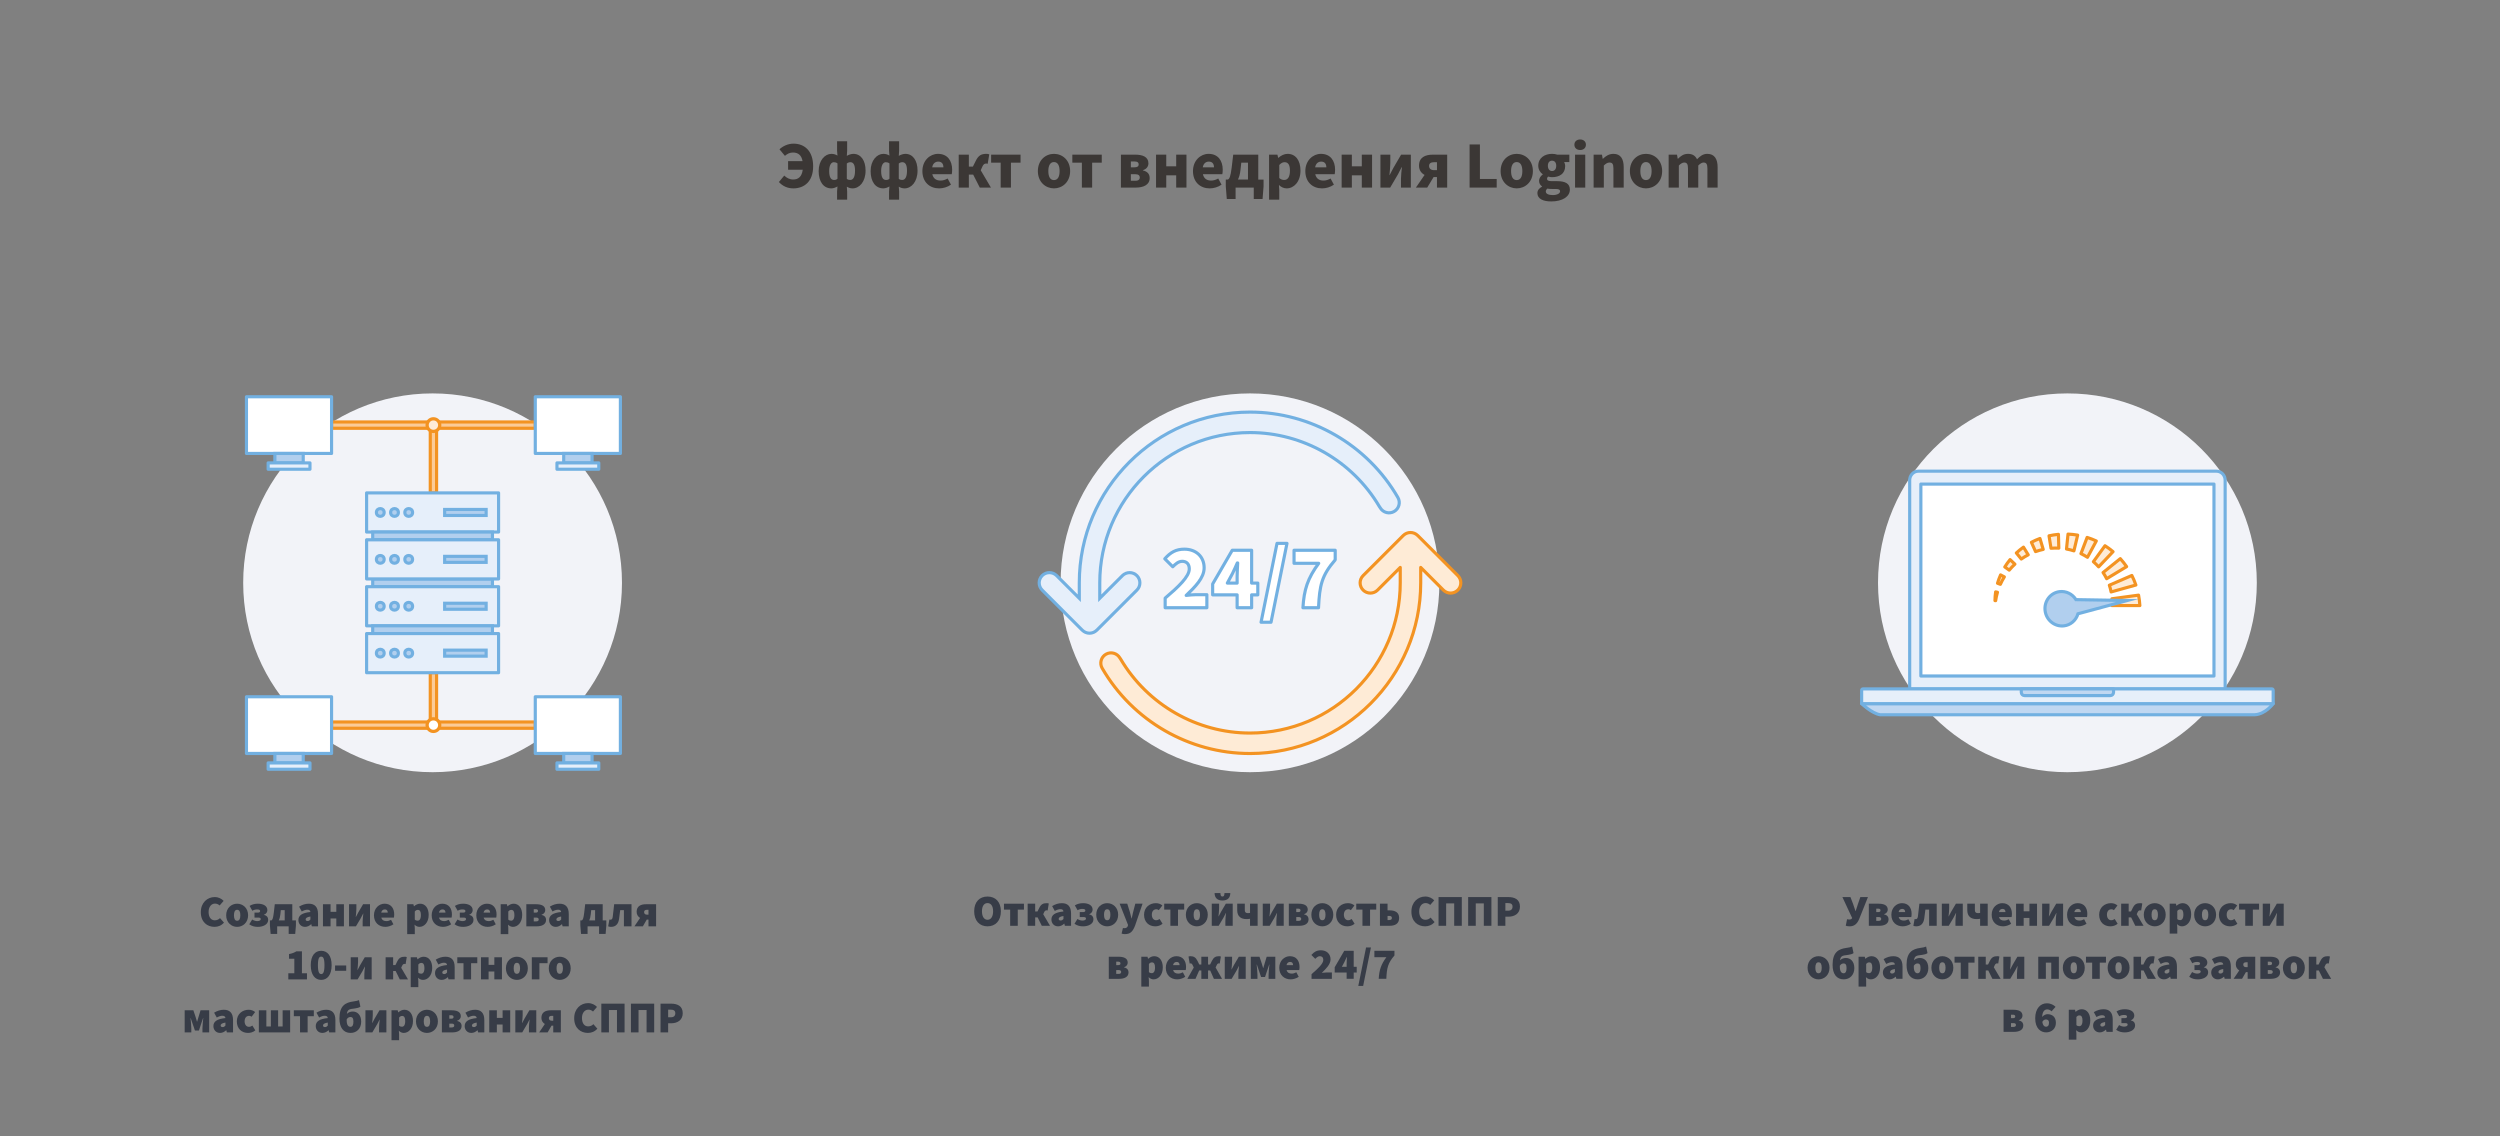 <?xml version="1.0" encoding="utf-8"?>
<!-- Generator: Adobe Illustrator 26.5.1, SVG Export Plug-In . SVG Version: 6.00 Build 0)  -->
<!DOCTYPE svg PUBLIC "-//W3C//DTD SVG 1.1//EN" "http://www.w3.org/Graphics/SVG/1.1/DTD/svg11.dtd">
<svg version="1.1" xmlns="http://www.w3.org/2000/svg" xmlns:xlink="http://www.w3.org/1999/xlink" x="0px" y="0px" width="792px"
	 height="360px" viewBox="0 0 792 360" style="enable-background:new 0 0 792 360;" xml:space="preserve">
<rect x="0" y="0" width="792" height="360" fill="#808080" stroke="none"/>
<g id="bg">
</g>
<g id="Слой_5">
	<g>
		<path style="fill:#3B3735;" d="M246.749,57.664l1.701-2.037c0.735,0.693,1.638,1.239,2.834,1.239
			c1.638,0,2.729-0.882,3.023-3.087h-4.64v-2.729h4.577
			c-0.336-1.911-1.407-2.73-3.044-2.73c-1.008,0-1.764,0.399-2.541,1.051
			L246.938,47.292c1.008-0.944,2.625-1.784,4.451-1.784
			c3.485,0,6.215,2.309,6.215,7.18c0,4.851-2.855,6.992-6.278,6.992
			C249.541,59.68,247.987,59.008,246.749,57.664z"/>
		<path style="fill:#3B3735;" d="M265.185,60.646l0.126-1.575c-0.567,0.315-1.239,0.609-1.932,0.609
			c-2.457,0-4.031-2.078-4.031-5.48c0-3.4,2.016-5.459,4.031-5.459
			c0.84,0,1.407,0.231,1.932,0.547l-0.126-1.512v-3.023h3.191v3.023l-0.105,1.596
			c0.588-0.336,1.365-0.631,2.1-0.631c2.331,0,3.842,2.079,3.842,5.291
			c0,3.591-1.974,5.648-4.115,5.648c-0.651,0-1.281-0.189-1.827-0.546l0.105,1.512
			v2.604h-3.191V60.646z M265.311,56.614v-4.851
			c-0.357-0.272-0.777-0.377-1.155-0.377c-0.777,0-1.47,0.84-1.47,2.792
			c0,1.995,0.567,2.835,1.554,2.835C264.66,57.014,264.996,56.93,265.311,56.614z
			 M270.875,54.074c0-1.827-0.504-2.688-1.449-2.688c-0.42,0-0.777,0.104-1.155,0.42
			V56.656c0.336,0.294,0.714,0.357,1.071,0.357
			C270.224,57.014,270.875,56.194,270.875,54.074z"/>
		<path style="fill:#3B3735;" d="M281.649,60.646l0.126-1.575c-0.567,0.315-1.239,0.609-1.932,0.609
			c-2.457,0-4.031-2.078-4.031-5.48c0-3.4,2.016-5.459,4.031-5.459
			c0.84,0,1.407,0.231,1.932,0.547l-0.126-1.512v-3.023h3.191v3.023l-0.105,1.596
			c0.588-0.336,1.365-0.631,2.1-0.631c2.331,0,3.842,2.079,3.842,5.291
			c0,3.591-1.974,5.648-4.115,5.648c-0.651,0-1.281-0.189-1.827-0.546l0.105,1.512
			v2.604h-3.191V60.646z M281.775,56.614v-4.851
			c-0.357-0.272-0.777-0.377-1.155-0.377c-0.777,0-1.47,0.84-1.47,2.792
			c0,1.995,0.567,2.835,1.554,2.835C281.124,57.014,281.46,56.93,281.775,56.614z
			 M287.339,54.074c0-1.827-0.504-2.688-1.449-2.688c-0.42,0-0.777,0.104-1.155,0.42
			V56.656c0.336,0.294,0.714,0.357,1.071,0.357
			C286.688,57.014,287.339,56.194,287.339,54.074z"/>
		<path style="fill:#3B3735;" d="M292.213,54.199c0-3.38,2.436-5.459,4.934-5.459
			c3.023,0,4.493,2.184,4.493,5.019c0,0.588-0.063,1.134-0.126,1.428h-6.152
			c0.294,1.407,1.281,2.016,2.604,2.016c0.756,0,1.512-0.231,2.247-0.651
			l1.05,1.953c-1.092,0.777-2.52,1.176-3.758,1.176
			C294.523,59.68,292.213,57.686,292.213,54.199z M298.869,53.003
			c0-1.028-0.462-1.806-1.638-1.806c-0.924,0-1.701,0.588-1.911,1.806H298.869z"/>
		<path style="fill:#3B3735;" d="M303.721,48.992h3.212v3.779h1.281l0.924-1.848
			c0.861-1.784,1.848-2.184,3.401-2.184c0.315,0,0.588,0.043,0.861,0.168
			l-0.504,2.982c-0.126-0.043-0.252-0.084-0.399-0.084
			c-0.525,0-0.924,0.146-1.302,1.008l-0.504,1.133l3.233,5.48h-3.527L308.298,55.312
			h-1.365v4.115h-3.212V48.992z"/>
		<path style="fill:#3B3735;" d="M317.013,51.533h-3.023v-2.541h9.322v2.541h-3.044v7.895h-3.254
			V51.533z"/>
		<path style="fill:#3B3735;" d="M328.794,54.199c0-3.464,2.457-5.459,5.102-5.459
			c2.667,0,5.123,1.995,5.123,5.459c0,3.465-2.457,5.48-5.123,5.48
			C331.251,59.68,328.794,57.664,328.794,54.199z M335.681,54.199
			c0-1.721-0.567-2.855-1.785-2.855s-1.785,1.135-1.785,2.855
			c0,1.743,0.567,2.855,1.785,2.855S335.681,55.942,335.681,54.199z"/>
		<path style="fill:#3B3735;" d="M342.738,51.533h-3.023v-2.541h9.322v2.541h-3.044v7.895h-3.254
			V51.533z"/>
		<path style="fill:#3B3735;" d="M355.106,48.992h4.472c2.352,0,4.241,0.651,4.241,2.771
			c0,0.861-0.504,1.785-1.743,2.143v0.084c1.302,0.314,2.142,1.028,2.142,2.436
			c0,2.141-1.995,3.002-4.367,3.002h-4.745V48.992z M359.411,53.003
			c0.945,0,1.323-0.336,1.323-0.903c0-0.588-0.357-0.944-1.323-0.944h-1.155v1.848
			H359.411z M359.684,57.266c1.029,0,1.407-0.463,1.407-1.051
			s-0.42-1.028-1.428-1.028h-1.407v2.079H359.684z"/>
		<path style="fill:#3B3735;" d="M366.237,48.992h3.233V52.688h3.149v-3.695h3.254v10.436h-3.254
			v-3.885h-3.149v3.885h-3.233V48.992z"/>
		<path style="fill:#3B3735;" d="M377.934,54.199c0-3.38,2.436-5.459,4.934-5.459
			c3.023,0,4.493,2.184,4.493,5.019c0,0.588-0.063,1.134-0.126,1.428h-6.152
			c0.294,1.407,1.281,2.016,2.604,2.016c0.756,0,1.512-0.231,2.247-0.651
			l1.05,1.953c-1.092,0.777-2.52,1.176-3.758,1.176
			C380.243,59.68,377.934,57.686,377.934,54.199z M384.589,53.003
			c0-1.028-0.462-1.806-1.638-1.806c-0.924,0-1.701,0.588-1.911,1.806H384.589z"/>
		<path style="fill:#3B3735;" d="M391.436,63.039h-2.792l-0.315-4.01v-2.143h0.672
			c0.483-0.272,0.84-0.902,1.197-3.82l0.483-4.074h7.937v7.895h1.68v2.143
			l-0.315,4.01h-2.792v-3.611h-5.753V63.039z M392.171,56.887h3.191v-5.354h-2.121
			l-0.252,2.289C392.843,55.123,392.57,56.131,392.171,56.887z"/>
		<path style="fill:#3B3735;" d="M402.041,48.992h2.646L404.917,50h0.084
			c0.798-0.734,1.848-1.26,2.918-1.26c2.52,0,4.073,2.079,4.073,5.291
			c0,3.591-2.121,5.648-4.367,5.648c-0.903,0-1.722-0.378-2.457-1.07l0.105,1.616
			v3.023h-3.233V48.992z M408.655,54.074c0-1.827-0.546-2.688-1.701-2.688
			c-0.609,0-1.113,0.272-1.68,0.881v4.137c0.525,0.462,1.071,0.609,1.575,0.609
			C407.857,57.014,408.655,56.194,408.655,54.074z"/>
		<path style="fill:#3B3735;" d="M413.528,54.199c0-3.38,2.436-5.459,4.934-5.459
			c3.023,0,4.493,2.184,4.493,5.019c0,0.588-0.063,1.134-0.126,1.428h-6.152
			c0.294,1.407,1.281,2.016,2.604,2.016c0.756,0,1.512-0.231,2.247-0.651
			l1.05,1.953c-1.092,0.777-2.52,1.176-3.758,1.176
			C415.838,59.68,413.528,57.686,413.528,54.199z M420.184,53.003
			c0-1.028-0.462-1.806-1.638-1.806c-0.924,0-1.701,0.588-1.911,1.806H420.184z"/>
		<path style="fill:#3B3735;" d="M425.036,48.992h3.233V52.688h3.149v-3.695h3.254v10.436h-3.254
			v-3.885h-3.149v3.885h-3.233V48.992z"/>
		<path style="fill:#3B3735;" d="M437.321,48.992h3.128v2.751c0,1.05-0.147,2.372-0.273,3.716
			h0.063c0.336-0.692,0.861-1.637,1.176-2.246l2.457-4.221h3.086v10.436h-3.128
			v-2.75c0-1.029,0.147-2.352,0.294-3.717h-0.084
			c-0.336,0.693-0.84,1.658-1.155,2.246l-2.478,4.221h-3.086V48.992z"/>
		<path style="fill:#3B3735;" d="M455.232,56.09h-1.071l-2.016,3.338h-3.59l2.75-4.01
			c-1.029-0.567-1.764-1.512-1.764-2.939c0-2.625,1.953-3.486,4.388-3.486h4.535
			v10.436h-3.233V56.09z M455.232,53.906v-2.52h-0.903
			c-1.071,0-1.596,0.398-1.596,1.176c0,0.797,0.525,1.344,1.596,1.344H455.232z"/>
		<path style="fill:#3B3735;" d="M465.565,45.76h3.275v10.938h5.312v2.729h-8.587V45.76z"/>
		<path style="fill:#3B3735;" d="M475.393,54.199c0-3.464,2.457-5.459,5.102-5.459
			c2.667,0,5.123,1.995,5.123,5.459c0,3.465-2.457,5.48-5.123,5.48
			C477.85,59.68,475.393,57.664,475.393,54.199z M482.28,54.199
			c0-1.721-0.567-2.855-1.785-2.855s-1.785,1.135-1.785,2.855
			c0,1.743,0.567,2.855,1.785,2.855S482.28,55.942,482.28,54.199z"/>
		<path style="fill:#3B3735;" d="M487.048,61.191c0-0.861,0.504-1.554,1.47-2.058v-0.084
			c-0.546-0.378-0.945-0.924-0.945-1.784c0-0.735,0.483-1.491,1.155-1.975v-0.084
			c-0.735-0.504-1.407-1.469-1.407-2.688c0-2.54,2.1-3.779,4.367-3.779
			c0.588,0,1.155,0.084,1.638,0.252h3.842V51.344h-1.638
			c0.168,0.295,0.315,0.777,0.315,1.281c0,2.436-1.848,3.506-4.157,3.506
			c-0.357,0-0.777-0.062-1.239-0.188c-0.231,0.21-0.336,0.378-0.336,0.714
			c0,0.504,0.42,0.734,1.533,0.734h1.659c2.583,0,4.031,0.777,4.031,2.667
			c0,2.204-2.289,3.759-5.921,3.759C489,63.816,487.048,63.061,487.048,61.191z
			 M494.229,60.625c0-0.631-0.546-0.756-1.533-0.756h-1.008
			c-0.756,0-1.155-0.043-1.47-0.127c-0.336,0.295-0.504,0.588-0.504,0.924
			c0,0.756,0.882,1.135,2.226,1.135C493.263,61.801,494.229,61.297,494.229,60.625z
			 M493.011,52.52c0-1.07-0.546-1.616-1.323-1.616s-1.323,0.546-1.323,1.616
			c0,1.092,0.567,1.659,1.323,1.659C492.465,54.179,493.011,53.611,493.011,52.52z"/>
		<path style="fill:#3B3735;" d="M498.766,45.844c0-1.008,0.756-1.659,1.827-1.659
			s1.827,0.651,1.827,1.659c0,1.028-0.756,1.68-1.827,1.68
			S498.766,46.872,498.766,45.844z M498.976,48.992h3.233v10.436h-3.233V48.992z"/>
		<path style="fill:#3B3735;" d="M504.855,48.992h2.646l0.231,1.303h0.084
			c0.861-0.84,1.911-1.555,3.338-1.555c2.268,0,3.233,1.617,3.233,4.221v6.467
			h-3.254v-6.047c0-1.449-0.378-1.89-1.218-1.89
			c-0.735,0-1.176,0.356-1.827,0.944v6.992h-3.233V48.992z"/>
		<path style="fill:#3B3735;" d="M516.343,54.199c0-3.464,2.457-5.459,5.102-5.459
			c2.667,0,5.123,1.995,5.123,5.459c0,3.465-2.457,5.48-5.123,5.48
			C518.799,59.68,516.343,57.664,516.343,54.199z M523.229,54.199
			c0-1.721-0.567-2.855-1.785-2.855s-1.785,1.135-1.785,2.855
			c0,1.743,0.567,2.855,1.785,2.855S523.229,55.942,523.229,54.199z"/>
		<path style="fill:#3B3735;" d="M528.627,48.992h2.646l0.231,1.303h0.084
			c0.84-0.84,1.764-1.555,3.149-1.555c1.449,0,2.352,0.609,2.876,1.723
			c0.903-0.924,1.869-1.723,3.254-1.723c2.268,0,3.275,1.617,3.275,4.221v6.467
			h-3.233v-6.047c0-1.449-0.399-1.89-1.218-1.89
			c-0.504,0-1.05,0.315-1.68,0.944v6.992h-3.254v-6.047
			c0-1.449-0.378-1.89-1.218-1.89c-0.483,0-1.05,0.315-1.68,0.944v6.992
			h-3.233V48.992z"/>
	</g>
	<g>
		<g>
			<path style="fill:#373C47;" d="M584.736,293.266l0.42-2.073
				c0.168,0.057,0.322,0.112,0.729,0.112c0.322,0,0.616-0.084,0.756-0.294
				l0.112-0.196l-3.082-6.625h2.549l0.812,2.114l0.785,2.326h0.056l0.756-2.326
				l0.729-2.114h2.409l-2.745,6.877c-0.603,1.485-1.499,2.396-3.026,2.396
				C585.422,293.462,585.016,293.378,584.736,293.266z"/>
			<path style="fill:#373C47;" d="M592.044,286.29h3.082c1.583,0,2.914,0.435,2.914,1.877
				c0,0.532-0.308,1.19-1.177,1.429v0.057c0.896,0.224,1.429,0.7,1.429,1.625
				c0,1.456-1.387,2.017-2.97,2.017h-3.278V286.29z M595.027,288.951
				c0.504,0,0.714-0.195,0.714-0.532c0-0.336-0.196-0.56-0.728-0.56h-0.617
				v1.092H595.027z M595.209,291.725c0.574,0,0.756-0.279,0.756-0.616
				c0-0.308-0.196-0.588-0.756-0.588h-0.812v1.204H595.209z"/>
			<path style="fill:#373C47;" d="M599.184,289.792c0-2.27,1.653-3.67,3.362-3.67
				c2.073,0,3.054,1.513,3.054,3.39c0,0.42-0.056,0.841-0.098,1.009h-3.992
				c0.224,0.841,0.84,1.12,1.625,1.12c0.476,0,0.953-0.14,1.457-0.42
				l0.757,1.429c-0.757,0.532-1.765,0.812-2.55,0.812
				C600.752,293.462,599.184,292.117,599.184,289.792z M603.554,288.951
				c0-0.532-0.225-1.008-0.953-1.008c-0.532,0-0.98,0.308-1.121,1.008H603.554z"/>
			<path style="fill:#373C47;" d="M606.155,293.294l0.392-2.157
				c0.112,0.028,0.224,0.056,0.364,0.056c0.336,0,0.602-0.224,0.687-0.882
				c0.182-1.331,0.308-2.676,0.462-4.021h5.491v7.004h-2.409v-5.127h-1.176
				c-0.112,0.925-0.224,1.905-0.364,2.83c-0.238,1.568-1.064,2.465-2.536,2.465
				C606.715,293.462,606.435,293.406,606.155,293.294z"/>
			<path style="fill:#373C47;" d="M615.171,286.29h2.325v1.583c0,0.687-0.112,1.611-0.196,2.451
				h0.042c0.211-0.42,0.575-1.051,0.771-1.457l1.513-2.577h2.186v7.004h-2.325
				v-1.583c0-0.687,0.112-1.597,0.21-2.451h-0.056
				c-0.21,0.42-0.561,1.064-0.757,1.457l-1.526,2.577h-2.186V286.29z"/>
			<path style="fill:#373C47;" d="M627.298,291.066c-0.337,0.07-0.617,0.099-1.177,0.099
				c-1.625,0-2.886-0.784-2.886-2.815v-2.06h2.409v2.06
				c0,0.602,0.28,0.938,1.009,0.938c0.252,0,0.448-0.028,0.645-0.07v-2.928
				h2.409v7.004h-2.409V291.066z"/>
			<path style="fill:#373C47;" d="M630.963,289.792c0-2.27,1.652-3.67,3.361-3.67
				c2.073,0,3.054,1.513,3.054,3.39c0,0.42-0.056,0.841-0.098,1.009h-3.992
				c0.224,0.841,0.84,1.12,1.625,1.12c0.476,0,0.952-0.14,1.456-0.42
				l0.757,1.429c-0.757,0.532-1.765,0.812-2.55,0.812
				C632.531,293.462,630.963,292.117,630.963,289.792z M635.333,288.951
				c0-0.532-0.225-1.008-0.952-1.008c-0.532,0-0.98,0.308-1.121,1.008H635.333z"/>
			<path style="fill:#373C47;" d="M638.69,286.29h2.409v2.409h1.821v-2.409h2.409v7.004h-2.409
				v-2.493h-1.821v2.493h-2.409V286.29z"/>
			<path style="fill:#373C47;" d="M646.951,286.29h2.325v1.583c0,0.687-0.112,1.611-0.196,2.451
				h0.042c0.21-0.42,0.574-1.051,0.771-1.457l1.513-2.577h2.186v7.004h-2.325
				v-1.583c0-0.687,0.111-1.597,0.21-2.451h-0.057
				c-0.21,0.42-0.56,1.064-0.756,1.457l-1.527,2.577h-2.185V286.29z"/>
			<path style="fill:#373C47;" d="M654.847,289.792c0-2.27,1.652-3.67,3.361-3.67
				c2.073,0,3.054,1.513,3.054,3.39c0,0.42-0.056,0.841-0.098,1.009h-3.992
				c0.224,0.841,0.84,1.12,1.625,1.12c0.476,0,0.952-0.14,1.456-0.42
				l0.757,1.429c-0.757,0.532-1.765,0.812-2.55,0.812
				C656.415,293.462,654.847,292.117,654.847,289.792z M659.217,288.951
				c0-0.532-0.225-1.008-0.952-1.008c-0.532,0-0.98,0.308-1.121,1.008H659.217z"/>
			<path style="fill:#373C47;" d="M665.011,289.792c0-2.325,1.765-3.67,3.754-3.67
				c0.84,0,1.513,0.28,2.045,0.729l-1.12,1.484
				c-0.309-0.224-0.533-0.28-0.785-0.28c-0.896,0-1.429,0.673-1.429,1.737
				s0.589,1.737,1.345,1.737c0.421,0,0.784-0.141,1.121-0.393l0.924,1.513
				c-0.7,0.616-1.597,0.812-2.325,0.812
				C666.552,293.462,665.011,292.117,665.011,289.792z"/>
			<path style="fill:#373C47;" d="M671.982,286.29h2.381v2.466h0.729l0.588-1.177
				c0.589-1.177,1.275-1.457,2.382-1.457c0.224,0,0.42,0.028,0.616,0.112
				l-0.364,2.213c-0.084-0.028-0.182-0.056-0.28-0.056
				c-0.336,0-0.603,0.084-0.84,0.616l-0.28,0.616l2.157,3.67h-2.605
				l-1.317-2.661h-0.784v2.661h-2.381V286.29z"/>
			<path style="fill:#373C47;" d="M679.15,289.792c0-2.325,1.681-3.67,3.474-3.67
				s3.474,1.345,3.474,3.67s-1.681,3.67-3.474,3.67
				S679.15,292.117,679.15,289.792z M683.633,289.792
				c0-1.064-0.28-1.737-1.009-1.737s-1.009,0.673-1.009,1.737
				s0.28,1.737,1.009,1.737S683.633,290.856,683.633,289.792z"/>
			<path style="fill:#373C47;" d="M687.354,286.29h1.961l0.168,0.645h0.056
				c0.519-0.477,1.205-0.812,1.905-0.812c1.653,0,2.718,1.4,2.718,3.558
				c0,2.409-1.429,3.782-2.914,3.782c-0.588,0-1.12-0.252-1.568-0.7
				l0.084,1.064v1.934h-2.409V286.29z M691.696,289.708c0-1.148-0.336-1.625-0.98-1.625
				c-0.364,0-0.645,0.141-0.952,0.505v2.577c0.28,0.252,0.588,0.336,0.896,0.336
				C691.221,291.501,691.696,291.053,691.696,289.708z"/>
			<path style="fill:#373C47;" d="M695.109,289.792c0-2.325,1.681-3.67,3.474-3.67
				s3.475,1.345,3.475,3.67s-1.682,3.67-3.475,3.67
				S695.109,292.117,695.109,289.792z M699.592,289.792c0-1.064-0.28-1.737-1.009-1.737
				c-0.728,0-1.008,0.673-1.008,1.737s0.28,1.737,1.008,1.737
				C699.312,291.529,699.592,290.856,699.592,289.792z"/>
			<path style="fill:#373C47;" d="M702.95,289.792c0-2.325,1.765-3.67,3.754-3.67
				c0.84,0,1.513,0.28,2.045,0.729l-1.12,1.484
				c-0.309-0.224-0.533-0.28-0.785-0.28c-0.896,0-1.429,0.673-1.429,1.737
				s0.589,1.737,1.345,1.737c0.421,0,0.784-0.141,1.121-0.393l0.924,1.513
				c-0.7,0.616-1.597,0.812-2.325,0.812
				C704.491,293.462,702.95,292.117,702.95,289.792z"/>
			<path style="fill:#373C47;" d="M711.295,288.167h-1.961v-1.877h6.331v1.877h-1.961v5.127h-2.409
				V288.167z"/>
			<path style="fill:#373C47;" d="M716.838,286.29h2.325v1.583c0,0.687-0.112,1.611-0.196,2.451
				h0.042c0.21-0.42,0.574-1.051,0.771-1.457l1.513-2.577h2.186v7.004h-2.325
				v-1.583c0-0.687,0.111-1.597,0.21-2.451h-0.057
				c-0.21,0.42-0.56,1.064-0.756,1.457l-1.527,2.577h-2.185V286.29z"/>
			<path style="fill:#373C47;" d="M572.639,306.592c0-2.325,1.681-3.67,3.474-3.67
				s3.474,1.345,3.474,3.67s-1.681,3.67-3.474,3.67
				S572.639,308.917,572.639,306.592z M577.122,306.592
				c0-1.064-0.28-1.737-1.009-1.737c-0.728,0-1.008,0.673-1.008,1.737
				s0.28,1.737,1.008,1.737C576.841,308.329,577.122,307.656,577.122,306.592z"/>
			<path style="fill:#373C47;" d="M580.563,305.667c0-4.006,1.849-5.042,4.426-5.379
				c0.869-0.111,1.317-0.224,1.765-0.42l0.448,2.073
				c-0.364,0.309-1.064,0.477-1.709,0.561c-1.835,0.224-2.395,0.294-2.563,1.723
				c0.448-0.49,1.135-0.742,1.863-0.742c1.4,0,2.661,1.036,2.661,3.222
				c0,2.129-1.4,3.558-3.362,3.558C581.824,310.262,580.563,308.553,580.563,305.667
				z M584.065,308.329c0.645,0,0.924-0.616,0.924-1.625
				c0-1.177-0.378-1.485-0.952-1.485c-0.393,0-0.841,0.196-1.177,0.729
				c0,0.099,0,0.196,0,0.309C582.86,307.713,583.336,308.329,584.065,308.329z"/>
			<path style="fill:#373C47;" d="M588.795,303.09h1.961l0.168,0.645h0.056
				c0.519-0.477,1.205-0.812,1.905-0.812c1.653,0,2.717,1.4,2.717,3.558
				c0,2.409-1.429,3.782-2.914,3.782c-0.588,0-1.121-0.252-1.569-0.7
				l0.084,1.064v1.933h-2.409V303.09z M593.138,306.508c0-1.148-0.336-1.625-0.98-1.625
				c-0.364,0-0.645,0.141-0.953,0.504v2.578c0.28,0.252,0.588,0.336,0.896,0.336
				C592.662,308.301,593.138,307.853,593.138,306.508z"/>
			<path style="fill:#373C47;" d="M596.495,308.104c0-1.457,1.121-2.269,3.81-2.549
				c-0.056-0.505-0.364-0.729-0.98-0.729c-0.504,0-1.037,0.168-1.765,0.56
				l-0.84-1.54c0.98-0.589,1.989-0.925,3.082-0.925
				c1.821,0,2.914,0.98,2.914,3.277v3.895h-1.961l-0.168-0.672h-0.056
				c-0.56,0.504-1.177,0.84-1.933,0.84
				C597.28,310.262,596.495,309.253,596.495,308.104z M600.305,307.937v-0.952
				c-1.148,0.168-1.513,0.532-1.513,0.924c0,0.322,0.224,0.505,0.645,0.505
				C599.829,308.413,600.053,308.217,600.305,307.937z"/>
			<path style="fill:#373C47;" d="M603.999,305.667c0-4.006,1.849-5.042,4.426-5.379
				c0.869-0.111,1.317-0.224,1.765-0.42l0.448,2.073
				c-0.364,0.309-1.064,0.477-1.709,0.561c-1.835,0.224-2.395,0.294-2.563,1.723
				c0.448-0.49,1.135-0.742,1.863-0.742c1.401,0,2.661,1.036,2.661,3.222
				c0,2.129-1.4,3.558-3.362,3.558C605.26,310.262,603.999,308.553,603.999,305.667
				z M607.501,308.329c0.645,0,0.924-0.616,0.924-1.625
				c0-1.177-0.378-1.485-0.952-1.485c-0.393,0-0.841,0.196-1.177,0.729
				c0,0.099,0,0.196,0,0.309C606.296,307.713,606.772,308.329,607.501,308.329z"/>
			<path style="fill:#373C47;" d="M611.866,306.592c0-2.325,1.681-3.67,3.474-3.67
				s3.475,1.345,3.475,3.67s-1.682,3.67-3.475,3.67
				S611.866,308.917,611.866,306.592z M616.349,306.592
				c0-1.064-0.28-1.737-1.009-1.737c-0.728,0-1.008,0.673-1.008,1.737
				s0.28,1.737,1.008,1.737C616.068,308.329,616.349,307.656,616.349,306.592z"/>
			<path style="fill:#373C47;" d="M621.163,304.967h-1.961v-1.877h6.332v1.877h-1.962v5.127h-2.409
				V304.967z"/>
			<path style="fill:#373C47;" d="M626.707,303.09h2.381v2.466h0.729l0.588-1.177
				c0.589-1.177,1.275-1.457,2.382-1.457c0.224,0,0.42,0.028,0.616,0.112
				l-0.364,2.213c-0.084-0.028-0.182-0.056-0.28-0.056
				c-0.336,0-0.603,0.084-0.84,0.616l-0.28,0.616l2.157,3.67h-2.605
				l-1.317-2.661h-0.784v2.661h-2.381V303.09z"/>
			<path style="fill:#373C47;" d="M634.658,303.09h2.325v1.583c0,0.687-0.112,1.61-0.196,2.451
				h0.042c0.211-0.42,0.575-1.051,0.771-1.457l1.513-2.577h2.186v7.004h-2.325
				v-1.583c0-0.687,0.112-1.597,0.21-2.451h-0.056
				c-0.21,0.42-0.561,1.064-0.757,1.457L636.844,310.094h-2.186V303.09z"/>
			<path style="fill:#373C47;" d="M645.719,303.09h6.527v7.004h-2.409v-5.127h-1.709v5.127H645.719
				V303.09z"/>
			<path style="fill:#373C47;" d="M653.502,306.592c0-2.325,1.681-3.67,3.474-3.67
				s3.475,1.345,3.475,3.67s-1.682,3.67-3.475,3.67
				S653.502,308.917,653.502,306.592z M657.984,306.592
				c0-1.064-0.28-1.737-1.009-1.737c-0.728,0-1.008,0.673-1.008,1.737
				s0.28,1.737,1.008,1.737C657.704,308.329,657.984,307.656,657.984,306.592z"/>
			<path style="fill:#373C47;" d="M662.799,304.967h-1.961v-1.877h6.332v1.877h-1.962v5.127h-2.409
				V304.967z"/>
			<path style="fill:#373C47;" d="M667.698,306.592c0-2.325,1.681-3.67,3.474-3.67
				s3.474,1.345,3.474,3.67s-1.681,3.67-3.474,3.67
				S667.698,308.917,667.698,306.592z M672.181,306.592
				c0-1.064-0.28-1.737-1.009-1.737s-1.009,0.673-1.009,1.737
				s0.28,1.737,1.009,1.737S672.181,307.656,672.181,306.592z"/>
			<path style="fill:#373C47;" d="M675.902,303.09h2.382v2.466h0.728l0.589-1.177
				c0.588-1.177,1.274-1.457,2.381-1.457c0.225,0,0.421,0.028,0.616,0.112
				l-0.363,2.213c-0.085-0.028-0.183-0.056-0.28-0.056
				c-0.337,0-0.603,0.084-0.841,0.616l-0.28,0.616l2.157,3.67h-2.605
				l-1.316-2.661h-0.784v2.661h-2.382V303.09z"/>
			<path style="fill:#373C47;" d="M683.435,308.104c0-1.457,1.12-2.269,3.81-2.549
				c-0.056-0.505-0.364-0.729-0.98-0.729c-0.504,0-1.036,0.168-1.765,0.56
				l-0.841-1.54c0.98-0.589,1.989-0.925,3.082-0.925
				c1.821,0,2.913,0.98,2.913,3.277v3.895h-1.961l-0.168-0.672H687.469
				c-0.561,0.504-1.177,0.84-1.934,0.84
				C684.219,310.262,683.435,309.253,683.435,308.104z M687.244,307.937v-0.952
				c-1.148,0.168-1.513,0.532-1.513,0.924c0,0.322,0.225,0.505,0.645,0.505
				C686.769,308.413,686.992,308.217,687.244,307.937z"/>
			<path style="fill:#373C47;" d="M693.542,309.449l0.925-1.513
				c0.546,0.351,1.162,0.504,1.583,0.504c0.658,0,1.134-0.224,1.134-0.616
				c0-0.364-0.237-0.504-0.812-0.504h-1.162v-1.569h1.051
				c0.476,0,0.729-0.168,0.729-0.504c0-0.308-0.28-0.504-0.896-0.504
				c-0.533,0-1.037,0.084-1.569,0.42l-0.868-1.541
				c0.798-0.504,1.694-0.7,2.605-0.7c1.568,0,3.025,0.603,3.025,2.045
				c0,0.532-0.309,1.205-1.093,1.429v0.057c0.868,0.224,1.345,0.7,1.345,1.624
				c0,1.457-1.652,2.186-3.25,2.186C695.349,310.262,694.48,310.107,693.542,309.449z"/>
			<path style="fill:#373C47;" d="M700.514,308.104c0-1.457,1.121-2.269,3.811-2.549
				c-0.057-0.505-0.364-0.729-0.98-0.729c-0.505,0-1.037,0.168-1.766,0.56
				l-0.84-1.54c0.98-0.589,1.989-0.925,3.081-0.925
				c1.821,0,2.914,0.98,2.914,3.277v3.895h-1.961l-0.168-0.672h-0.057
				c-0.56,0.504-1.177,0.84-1.933,0.84
				C701.299,310.262,700.514,309.253,700.514,308.104z M704.324,307.937v-0.952
				c-1.148,0.168-1.513,0.532-1.513,0.924c0,0.322,0.224,0.505,0.644,0.505
				C703.848,308.413,704.072,308.217,704.324,307.937z"/>
			<path style="fill:#373C47;" d="M712.052,307.965h-0.546l-1.232,2.129h-2.676l1.793-2.661
				c-0.63-0.393-1.093-1.009-1.093-1.934c0-1.82,1.345-2.409,2.983-2.409h3.18
				v7.004h-2.409V307.965z M712.052,306.396v-1.541h-0.49
				c-0.616,0-0.896,0.253-0.896,0.715c0,0.477,0.28,0.826,0.896,0.826H712.052z"/>
			<path style="fill:#373C47;" d="M716.082,303.09h3.082c1.583,0,2.913,0.435,2.913,1.877
				c0,0.532-0.308,1.19-1.177,1.429v0.057c0.896,0.224,1.429,0.7,1.429,1.624
				c0,1.457-1.387,2.018-2.969,2.018h-3.278V303.09z M719.065,305.751
				c0.505,0,0.715-0.195,0.715-0.532c0-0.336-0.196-0.56-0.729-0.56h-0.616
				v1.092H719.065z M719.248,308.525c0.574,0,0.756-0.28,0.756-0.617
				c0-0.308-0.195-0.588-0.756-0.588h-0.812v1.205H719.248z"/>
			<path style="fill:#373C47;" d="M723.222,306.592c0-2.325,1.681-3.67,3.474-3.67
				s3.475,1.345,3.475,3.67s-1.682,3.67-3.475,3.67
				S723.222,308.917,723.222,306.592z M727.704,306.592
				c0-1.064-0.28-1.737-1.009-1.737c-0.728,0-1.008,0.673-1.008,1.737
				s0.28,1.737,1.008,1.737C727.424,308.329,727.704,307.656,727.704,306.592z"/>
			<path style="fill:#373C47;" d="M731.426,303.09h2.382v2.466h0.728l0.589-1.177
				c0.588-1.177,1.274-1.457,2.381-1.457c0.225,0,0.421,0.028,0.616,0.112
				l-0.363,2.213c-0.085-0.028-0.183-0.056-0.28-0.056
				c-0.337,0-0.603,0.084-0.841,0.616l-0.28,0.616l2.157,3.67h-2.605
				l-1.316-2.661h-0.784v2.661h-2.382V303.09z"/>
			<path style="fill:#373C47;" d="M634.729,319.89h3.082c1.583,0,2.913,0.435,2.913,1.877
				c0,0.532-0.308,1.19-1.177,1.429v0.057c0.896,0.224,1.429,0.7,1.429,1.625
				c0,1.456-1.387,2.017-2.969,2.017h-3.278V319.89z M637.712,322.551
				c0.505,0,0.715-0.195,0.715-0.532c0-0.336-0.196-0.56-0.729-0.56h-0.616
				v1.092H637.712z M637.895,325.324c0.574,0,0.756-0.279,0.756-0.616
				c0-0.308-0.195-0.588-0.756-0.588h-0.812v1.204H637.895z"/>
			<path style="fill:#373C47;" d="M644.752,322.607c0-3.222,1.766-4.763,3.67-4.763
				c1.261,0,2.186,0.532,2.773,1.12l-1.261,1.43
				c-0.279-0.309-0.84-0.617-1.345-0.617c-0.868,0-1.54,0.603-1.639,2.396
				c0.435-0.574,1.19-0.882,1.667-0.882c1.513,0,2.689,0.84,2.689,2.745
				s-1.4,3.025-3.081,3.025C646.518,327.062,644.752,325.829,644.752,322.607z
				 M647.008,323.728c0.195,1.247,0.729,1.541,1.162,1.541
				c0.505,0,0.953-0.294,0.953-1.232c0-0.854-0.477-1.064-0.981-1.064
				C647.722,322.972,647.288,323.195,647.008,323.728z"/>
			<path style="fill:#373C47;" d="M655.393,319.89h1.961l0.168,0.645h0.056
				c0.519-0.477,1.205-0.812,1.905-0.812c1.653,0,2.718,1.4,2.718,3.558
				c0,2.409-1.429,3.782-2.914,3.782c-0.588,0-1.12-0.252-1.568-0.7
				l0.084,1.064v1.934h-2.409V319.89z M659.734,323.308c0-1.148-0.336-1.625-0.98-1.625
				c-0.364,0-0.645,0.141-0.952,0.505v2.577c0.28,0.252,0.588,0.336,0.896,0.336
				C659.259,325.101,659.734,324.652,659.734,323.308z"/>
			<path style="fill:#373C47;" d="M663.092,324.904c0-1.457,1.121-2.27,3.811-2.549
				c-0.057-0.505-0.364-0.729-0.98-0.729c-0.505,0-1.037,0.168-1.766,0.561
				l-0.84-1.541c0.98-0.589,1.989-0.925,3.081-0.925
				c1.821,0,2.914,0.98,2.914,3.277v3.895h-1.961l-0.168-0.673h-0.057
				c-0.56,0.505-1.177,0.841-1.933,0.841
				C663.877,327.062,663.092,326.053,663.092,324.904z M666.902,324.736v-0.952
				c-1.148,0.168-1.513,0.532-1.513,0.924c0,0.322,0.224,0.505,0.644,0.505
				C666.426,325.213,666.65,325.017,666.902,324.736z"/>
			<path style="fill:#373C47;" d="M670.399,326.249l0.925-1.513
				c0.547,0.351,1.163,0.504,1.583,0.504c0.658,0,1.135-0.224,1.135-0.616
				c0-0.364-0.238-0.504-0.812-0.504h-1.163v-1.569h1.051
				c0.477,0,0.729-0.168,0.729-0.504c0-0.309-0.28-0.504-0.896-0.504
				c-0.532,0-1.036,0.084-1.568,0.42l-0.869-1.541
				c0.799-0.504,1.695-0.7,2.605-0.7c1.569,0,3.025,0.603,3.025,2.045
				c0,0.532-0.308,1.205-1.092,1.429v0.057c0.868,0.224,1.345,0.7,1.345,1.625
				c0,1.456-1.653,2.185-3.25,2.185C672.207,327.062,671.339,326.907,670.399,326.249z"/>
		</g>
	</g>
	<g>
		<g>
			<path style="fill:#373C47;" d="M63.617,288.98c0-3.054,2.101-4.791,4.398-4.791
				c1.205,0,2.185,0.533,2.83,1.205l-1.261,1.457
				c-0.448-0.393-0.896-0.589-1.513-0.589c-1.064,0-1.989,0.98-1.989,2.634
				c0,1.709,0.785,2.661,1.961,2.661c0.7,0,1.26-0.28,1.653-0.7l1.26,1.429
				c-0.812,0.925-1.849,1.345-2.998,1.345
				C65.634,293.631,63.617,292.09,63.617,288.98z"/>
			<path style="fill:#373C47;" d="M71.653,289.961c0-2.325,1.681-3.67,3.474-3.67
				s3.474,1.345,3.474,3.67s-1.681,3.67-3.474,3.67
				S71.653,292.286,71.653,289.961z M76.136,289.961c0-1.064-0.28-1.737-1.009-1.737
				c-0.728,0-1.008,0.673-1.008,1.737s0.28,1.737,1.008,1.737
				C75.855,291.698,76.136,291.025,76.136,289.961z"/>
			<path style="fill:#373C47;" d="M78.961,292.818l0.925-1.513
				c0.546,0.351,1.163,0.504,1.583,0.504c0.658,0,1.134-0.224,1.134-0.616
				c0-0.364-0.238-0.504-0.812-0.504h-1.163v-1.569h1.051
				c0.476,0,0.729-0.168,0.729-0.504c0-0.308-0.28-0.504-0.896-0.504
				c-0.532,0-1.037,0.084-1.569,0.42l-0.869-1.541
				c0.798-0.504,1.695-0.7,2.605-0.7c1.569,0,3.025,0.603,3.025,2.045
				c0,0.532-0.308,1.205-1.092,1.429v0.057c0.868,0.224,1.345,0.7,1.345,1.624
				c0,1.457-1.653,2.186-3.25,2.186C80.768,293.631,79.9,293.477,78.961,292.818z"/>
			<path style="fill:#373C47;" d="M87.81,295.872h-2.073l-0.225-2.689v-1.597h0.477
				c0.308-0.168,0.532-0.588,0.756-2.466l0.308-2.661h5.547v5.127h1.149v1.597
				l-0.224,2.689h-2.073v-2.409h-3.642V295.872z M88.314,291.586h1.877v-3.25h-1.232
				l-0.14,1.345C88.735,290.451,88.566,291.096,88.314,291.586z"/>
			<path style="fill:#373C47;" d="M94.529,291.474c0-1.457,1.121-2.269,3.81-2.549
				c-0.056-0.505-0.364-0.729-0.98-0.729c-0.504,0-1.037,0.168-1.765,0.56
				l-0.84-1.54c0.98-0.589,1.989-0.925,3.082-0.925
				c1.821,0,2.914,0.98,2.914,3.277v3.895h-1.961l-0.168-0.672h-0.056
				c-0.56,0.504-1.177,0.84-1.933,0.84
				C95.313,293.631,94.529,292.622,94.529,291.474z M98.339,291.306v-0.952
				c-1.148,0.168-1.513,0.532-1.513,0.924c0,0.322,0.224,0.505,0.645,0.505
				C97.863,291.782,98.087,291.586,98.339,291.306z"/>
			<path style="fill:#373C47;" d="M102.313,286.459h2.409v2.409h1.821v-2.409h2.41v7.004h-2.41
				v-2.493h-1.821v2.493h-2.409V286.459z"/>
			<path style="fill:#373C47;" d="M110.573,286.459h2.325v1.583c0,0.687-0.112,1.61-0.196,2.451
				h0.042c0.21-0.42,0.575-1.051,0.771-1.457l1.513-2.577h2.186v7.004h-2.325
				v-1.583c0-0.687,0.112-1.597,0.21-2.451h-0.056
				c-0.21,0.42-0.56,1.064-0.756,1.457l-1.527,2.577h-2.185V286.459z"/>
			<path style="fill:#373C47;" d="M118.469,289.961c0-2.27,1.653-3.67,3.362-3.67
				c2.073,0,3.054,1.513,3.054,3.39c0,0.421-0.056,0.841-0.098,1.009h-3.992
				c0.224,0.841,0.84,1.12,1.625,1.12c0.476,0,0.953-0.14,1.457-0.42
				l0.756,1.429c-0.756,0.532-1.765,0.812-2.549,0.812
				C120.038,293.631,118.469,292.286,118.469,289.961z M122.839,289.12
				c0-0.532-0.224-1.008-0.952-1.008c-0.532,0-0.98,0.308-1.121,1.008H122.839z"/>
			<path style="fill:#373C47;" d="M128.997,286.459h1.961l0.168,0.645h0.056
				c0.519-0.477,1.205-0.812,1.905-0.812c1.653,0,2.717,1.4,2.717,3.558
				c0,2.409-1.429,3.782-2.914,3.782c-0.588,0-1.121-0.252-1.569-0.7
				l0.084,1.064v1.933h-2.409V286.459z M133.339,289.877c0-1.148-0.336-1.625-0.98-1.625
				c-0.364,0-0.645,0.141-0.953,0.504v2.578c0.28,0.252,0.588,0.336,0.896,0.336
				C132.863,291.67,133.339,291.222,133.339,289.877z"/>
			<path style="fill:#373C47;" d="M136.752,289.961c0-2.27,1.653-3.67,3.362-3.67
				c2.073,0,3.054,1.513,3.054,3.39c0,0.421-0.056,0.841-0.098,1.009h-3.992
				c0.224,0.841,0.84,1.12,1.625,1.12c0.476,0,0.953-0.14,1.457-0.42
				l0.757,1.429c-0.757,0.532-1.765,0.812-2.55,0.812
				C138.321,293.631,136.752,292.286,136.752,289.961z M141.123,289.12
				c0-0.532-0.225-1.008-0.953-1.008c-0.532,0-0.98,0.308-1.121,1.008H141.123z"/>
			<path style="fill:#373C47;" d="M144.004,292.818l0.925-1.513
				c0.546,0.351,1.163,0.504,1.583,0.504c0.658,0,1.134-0.224,1.134-0.616
				c0-0.364-0.238-0.504-0.812-0.504h-1.163v-1.569h1.051
				c0.476,0,0.729-0.168,0.729-0.504c0-0.308-0.28-0.504-0.896-0.504
				c-0.532,0-1.037,0.084-1.569,0.42l-0.869-1.541
				c0.798-0.504,1.695-0.7,2.605-0.7c1.569,0,3.025,0.603,3.025,2.045
				c0,0.532-0.308,1.205-1.092,1.429v0.057c0.868,0.224,1.345,0.7,1.345,1.624
				c0,1.457-1.653,2.186-3.25,2.186C145.811,293.631,144.943,293.477,144.004,292.818z"/>
			<path style="fill:#373C47;" d="M150.892,289.961c0-2.27,1.653-3.67,3.362-3.67
				c2.073,0,3.054,1.513,3.054,3.39c0,0.421-0.056,0.841-0.098,1.009h-3.992
				c0.224,0.841,0.84,1.12,1.625,1.12c0.476,0,0.953-0.14,1.457-0.42
				l0.757,1.429c-0.757,0.532-1.765,0.812-2.55,0.812
				C152.461,293.631,150.892,292.286,150.892,289.961z M155.263,289.12
				c0-0.532-0.225-1.008-0.953-1.008c-0.532,0-0.98,0.308-1.121,1.008H155.263z"/>
			<path style="fill:#373C47;" d="M158.62,286.459h1.961l0.168,0.645h0.056
				c0.519-0.477,1.205-0.812,1.905-0.812c1.653,0,2.717,1.4,2.717,3.558
				c0,2.409-1.429,3.782-2.914,3.782c-0.588,0-1.121-0.252-1.569-0.7
				l0.084,1.064v1.933h-2.409V286.459z M162.962,289.877c0-1.148-0.336-1.625-0.98-1.625
				c-0.364,0-0.645,0.141-0.953,0.504v2.578c0.28,0.252,0.588,0.336,0.896,0.336
				C162.486,291.67,162.962,291.222,162.962,289.877z"/>
			<path style="fill:#373C47;" d="M166.74,286.459h3.082c1.583,0,2.914,0.435,2.914,1.877
				c0,0.532-0.308,1.19-1.177,1.429v0.057c0.896,0.224,1.429,0.7,1.429,1.624
				c0,1.457-1.387,2.018-2.97,2.018h-3.278V286.459z M169.723,289.12
				c0.504,0,0.714-0.195,0.714-0.532c0-0.336-0.196-0.56-0.728-0.56h-0.617
				v1.092H169.723z M169.905,291.895c0.574,0,0.756-0.28,0.756-0.617
				c0-0.308-0.196-0.588-0.756-0.588h-0.812v1.205H169.905z"/>
			<path style="fill:#373C47;" d="M173.963,291.474c0-1.457,1.121-2.269,3.81-2.549
				c-0.056-0.505-0.364-0.729-0.98-0.729c-0.504,0-1.037,0.168-1.765,0.56
				l-0.84-1.54c0.98-0.589,1.989-0.925,3.082-0.925
				c1.821,0,2.914,0.98,2.914,3.277v3.895h-1.961l-0.168-0.672h-0.056
				c-0.56,0.504-1.177,0.84-1.933,0.84
				C174.748,293.631,173.963,292.622,173.963,291.474z M177.773,291.306v-0.952
				c-1.148,0.168-1.513,0.532-1.513,0.924c0,0.322,0.224,0.505,0.645,0.505
				C177.297,291.782,177.521,291.586,177.773,291.306z"/>
			<path style="fill:#373C47;" d="M186.145,295.872h-2.073l-0.224-2.689v-1.597h0.476
				c0.308-0.168,0.532-0.588,0.756-2.466l0.308-2.661h5.547v5.127h1.149v1.597
				l-0.224,2.689h-2.073v-2.409h-3.642V295.872z M186.649,291.586h1.877v-3.25h-1.232
				l-0.14,1.345C187.069,290.451,186.901,291.096,186.649,291.586z"/>
			<path style="fill:#373C47;" d="M192.667,293.463l0.392-2.157
				c0.112,0.028,0.224,0.056,0.364,0.056c0.336,0,0.602-0.224,0.687-0.882
				c0.182-1.331,0.308-2.676,0.462-4.021h5.491v7.004h-2.41v-5.127h-1.176
				c-0.112,0.925-0.224,1.905-0.364,2.83c-0.238,1.568-1.064,2.465-2.536,2.465
				C193.227,293.631,192.947,293.575,192.667,293.463z"/>
			<path style="fill:#373C47;" d="M205.438,291.334h-0.546l-1.232,2.129h-2.675l1.793-2.661
				c-0.63-0.393-1.093-1.009-1.093-1.934c0-1.82,1.345-2.409,2.983-2.409h3.18
				v7.004H205.438V291.334z M205.438,289.765v-1.541h-0.49
				c-0.616,0-0.896,0.253-0.896,0.715c0,0.477,0.28,0.826,0.896,0.826H205.438z"/>
			<path style="fill:#373C47;" d="M91.337,308.33h1.905v-4.595h-1.681V302.25
				c1.009-0.195,1.653-0.448,2.326-0.868h1.765v6.948h1.597v1.933h-5.911V308.33z"
				/>
			<path style="fill:#373C47;" d="M98.449,305.78c0-3.04,1.345-4.566,3.306-4.566
				c1.961,0,3.306,1.541,3.306,4.566c0,3.04-1.345,4.65-3.306,4.65
				C99.793,310.431,98.449,308.82,98.449,305.78z M102.791,305.78
				c0-2.354-0.476-2.718-1.036-2.718c-0.561,0-1.037,0.364-1.037,2.718
				s0.476,2.802,1.037,2.802C102.315,308.582,102.791,308.134,102.791,305.78z"/>
			<path style="fill:#373C47;" d="M106.148,305.864h3.53v1.681h-3.53V305.864z"/>
			<path style="fill:#373C47;" d="M111.105,303.259h2.325v1.583c0,0.687-0.112,1.611-0.196,2.451
				h0.042c0.21-0.42,0.575-1.051,0.771-1.457l1.513-2.577h2.185v7.004h-2.325
				v-1.583c0-0.687,0.112-1.597,0.21-2.451h-0.056
				c-0.21,0.42-0.56,1.064-0.756,1.457l-1.527,2.577h-2.185V303.259z"/>
			<path style="fill:#373C47;" d="M122.165,303.259h2.381v2.466h0.729l0.588-1.177
				c0.588-1.177,1.275-1.457,2.381-1.457c0.224,0,0.42,0.028,0.617,0.112
				l-0.364,2.213c-0.084-0.028-0.182-0.056-0.28-0.056
				c-0.336,0-0.603,0.084-0.84,0.616l-0.28,0.616l2.157,3.67h-2.605
				l-1.317-2.661h-0.784v2.661h-2.381V303.259z"/>
			<path style="fill:#373C47;" d="M130.117,303.259h1.961l0.168,0.645h0.056
				c0.519-0.477,1.205-0.812,1.905-0.812c1.653,0,2.717,1.4,2.717,3.558
				c0,2.409-1.429,3.782-2.914,3.782c-0.588,0-1.121-0.252-1.569-0.7
				l0.084,1.064v1.934h-2.409V303.259z M134.459,306.677c0-1.148-0.336-1.625-0.98-1.625
				c-0.364,0-0.645,0.141-0.953,0.505v2.577c0.28,0.252,0.588,0.336,0.896,0.336
				C133.983,308.47,134.459,308.021,134.459,306.677z"/>
			<path style="fill:#373C47;" d="M137.816,308.273c0-1.457,1.121-2.27,3.81-2.549
				c-0.056-0.505-0.364-0.729-0.98-0.729c-0.504,0-1.037,0.168-1.765,0.561
				l-0.84-1.541c0.98-0.589,1.989-0.925,3.082-0.925
				c1.821,0,2.914,0.98,2.914,3.277v3.895h-1.961l-0.168-0.673h-0.056
				c-0.56,0.505-1.177,0.841-1.933,0.841
				C138.601,310.431,137.816,309.422,137.816,308.273z M141.626,308.105v-0.952
				c-1.148,0.168-1.513,0.532-1.513,0.924c0,0.322,0.224,0.505,0.644,0.505
				C141.15,308.582,141.375,308.386,141.626,308.105z"/>
			<path style="fill:#373C47;" d="M146.833,305.136h-1.961v-1.877h6.332v1.877h-1.961v5.127h-2.409
				V305.136z"/>
			<path style="fill:#373C47;" d="M152.376,303.259h2.409v2.409h1.821v-2.409h2.41v7.004h-2.41
				v-2.493h-1.821v2.493h-2.409V303.259z"/>
			<path style="fill:#373C47;" d="M160.272,306.761c0-2.325,1.681-3.67,3.474-3.67
				s3.474,1.345,3.474,3.67s-1.681,3.67-3.474,3.67
				S160.272,309.086,160.272,306.761z M164.755,306.761
				c0-1.064-0.28-1.737-1.009-1.737c-0.728,0-1.008,0.673-1.008,1.737
				s0.28,1.737,1.008,1.737C164.475,308.498,164.755,307.825,164.755,306.761z"/>
			<path style="fill:#373C47;" d="M168.477,303.259h4.987v1.877h-2.578v5.127h-2.409V303.259z"/>
			<path style="fill:#373C47;" d="M173.852,306.761c0-2.325,1.681-3.67,3.474-3.67
				s3.474,1.345,3.474,3.67s-1.681,3.67-3.474,3.67
				S173.852,309.086,173.852,306.761z M178.334,306.761
				c0-1.064-0.28-1.737-1.008-1.737c-0.729,0-1.009,0.673-1.009,1.737
				s0.28,1.737,1.009,1.737C178.054,308.498,178.334,307.825,178.334,306.761z"/>
			<path style="fill:#373C47;" d="M58.507,320.059h2.746l0.7,2.073
				c0.168,0.561,0.308,1.036,0.448,1.513h0.056
				c0.14-0.477,0.294-0.952,0.448-1.513l0.63-2.073h2.731V327.062h-2.129v-1.289
				c0-0.798,0.168-2.437,0.252-3.249h-0.056c-0.196,0.644-0.504,1.456-0.701,2.073
				l-0.616,1.877h-1.261l-0.644-1.877c-0.196-0.617-0.504-1.457-0.701-2.073h-0.056
				c0.084,0.812,0.252,2.451,0.252,3.249V327.062h-2.101V320.059z"/>
			<path style="fill:#373C47;" d="M67.607,325.073c0-1.457,1.121-2.269,3.81-2.549
				c-0.056-0.505-0.364-0.729-0.98-0.729c-0.504,0-1.037,0.168-1.765,0.56
				l-0.84-1.54c0.98-0.589,1.989-0.925,3.082-0.925
				c1.821,0,2.914,0.98,2.914,3.277V327.062h-1.961l-0.168-0.672h-0.056
				c-0.56,0.504-1.177,0.84-1.933,0.84
				C68.392,327.23,67.607,326.222,67.607,325.073z M71.417,324.905v-0.952
				c-1.148,0.168-1.513,0.532-1.513,0.924c0,0.322,0.224,0.505,0.645,0.505
				C70.941,325.382,71.165,325.186,71.417,324.905z"/>
			<path style="fill:#373C47;" d="M75.027,323.561c0-2.325,1.765-3.67,3.754-3.67
				c0.84,0,1.513,0.28,2.045,0.729l-1.121,1.484
				c-0.308-0.224-0.533-0.28-0.785-0.28c-0.896,0-1.429,0.673-1.429,1.737
				s0.588,1.737,1.345,1.737c0.42,0,0.784-0.141,1.121-0.393l0.924,1.513
				c-0.7,0.616-1.597,0.812-2.325,0.812C76.568,327.23,75.027,325.886,75.027,323.561
				z"/>
			<path style="fill:#373C47;" d="M81.999,320.059h2.381v5.127h1.429v-5.127h2.297v5.127h1.429
				v-5.127h2.381V327.062h-9.917V320.059z"/>
			<path style="fill:#373C47;" d="M95.047,321.936h-1.961v-1.877h6.332v1.877H97.457V327.062h-2.409
				V321.936z"/>
			<path style="fill:#373C47;" d="M100.031,325.073c0-1.457,1.121-2.269,3.81-2.549
				c-0.056-0.505-0.364-0.729-0.98-0.729c-0.504,0-1.037,0.168-1.765,0.56
				l-0.84-1.54c0.98-0.589,1.989-0.925,3.082-0.925
				c1.821,0,2.914,0.98,2.914,3.277V327.062h-1.961l-0.168-0.672h-0.056
				c-0.56,0.504-1.177,0.84-1.933,0.84
				C100.815,327.23,100.031,326.222,100.031,325.073z M103.841,324.905v-0.952
				c-1.148,0.168-1.513,0.532-1.513,0.924c0,0.322,0.224,0.505,0.645,0.505
				C103.365,325.382,103.589,325.186,103.841,324.905z"/>
			<path style="fill:#373C47;" d="M107.535,322.636c0-4.006,1.849-5.042,4.426-5.379
				c0.869-0.111,1.317-0.224,1.765-0.42l0.448,2.073
				c-0.364,0.309-1.064,0.477-1.709,0.561c-1.835,0.224-2.395,0.294-2.563,1.723
				c0.448-0.49,1.135-0.742,1.863-0.742c1.401,0,2.661,1.036,2.661,3.222
				c0,2.129-1.4,3.558-3.362,3.558C108.795,327.23,107.535,325.521,107.535,322.636z
				 M111.037,325.298c0.645,0,0.924-0.616,0.924-1.625
				c0-1.177-0.378-1.485-0.952-1.485c-0.393,0-0.841,0.196-1.177,0.729
				c0,0.099,0,0.196,0,0.309C109.832,324.682,110.308,325.298,111.037,325.298z"/>
			<path style="fill:#373C47;" d="M115.767,320.059h2.325v1.583c0,0.687-0.112,1.61-0.196,2.451
				H117.938c0.21-0.42,0.575-1.051,0.771-1.457l1.513-2.577h2.186V327.062h-2.325
				v-1.583c0-0.687,0.112-1.597,0.21-2.451h-0.056
				c-0.21,0.42-0.56,1.064-0.756,1.457l-1.527,2.577h-2.185V320.059z"/>
			<path style="fill:#373C47;" d="M124.027,320.059h1.961l0.168,0.645h0.056
				c0.519-0.477,1.205-0.812,1.905-0.812c1.653,0,2.717,1.4,2.717,3.558
				c0,2.409-1.429,3.782-2.914,3.782c-0.588,0-1.121-0.252-1.569-0.7
				l0.084,1.064v1.933h-2.409V320.059z M128.369,323.477c0-1.148-0.336-1.625-0.98-1.625
				c-0.364,0-0.645,0.141-0.953,0.504v2.578c0.28,0.252,0.588,0.336,0.896,0.336
				C127.893,325.27,128.369,324.821,128.369,323.477z"/>
			<path style="fill:#373C47;" d="M131.782,323.561c0-2.325,1.681-3.67,3.474-3.67
				s3.474,1.345,3.474,3.67s-1.681,3.67-3.474,3.67
				S131.782,325.886,131.782,323.561z M136.265,323.561
				c0-1.064-0.28-1.737-1.009-1.737c-0.728,0-1.008,0.673-1.008,1.737
				s0.28,1.737,1.008,1.737C135.984,325.298,136.265,324.625,136.265,323.561z"/>
			<path style="fill:#373C47;" d="M139.986,320.059h3.082c1.583,0,2.914,0.435,2.914,1.877
				c0,0.532-0.308,1.19-1.177,1.429v0.057c0.896,0.224,1.429,0.7,1.429,1.624
				c0,1.457-1.387,2.018-2.969,2.018h-3.278V320.059z M142.97,322.72
				c0.504,0,0.714-0.195,0.714-0.532c0-0.336-0.196-0.56-0.728-0.56h-0.617
				v1.092H142.97z M143.152,325.494c0.574,0,0.756-0.28,0.756-0.617
				c0-0.308-0.196-0.588-0.756-0.588h-0.812v1.205H143.152z"/>
			<path style="fill:#373C47;" d="M147.21,325.073c0-1.457,1.121-2.269,3.81-2.549
				c-0.056-0.505-0.364-0.729-0.98-0.729c-0.504,0-1.037,0.168-1.765,0.56
				l-0.84-1.54c0.98-0.589,1.989-0.925,3.082-0.925
				c1.821,0,2.914,0.98,2.914,3.277V327.062H151.469l-0.168-0.672h-0.056
				c-0.56,0.504-1.177,0.84-1.933,0.84
				C147.995,327.23,147.21,326.222,147.21,325.073z M151.021,324.905v-0.952
				c-1.148,0.168-1.513,0.532-1.513,0.924c0,0.322,0.224,0.505,0.645,0.505
				C150.544,325.382,150.769,325.186,151.021,324.905z"/>
			<path style="fill:#373C47;" d="M154.995,320.059h2.409v2.409h1.821v-2.409h2.41V327.062h-2.41
				v-2.493h-1.821V327.062h-2.409V320.059z"/>
			<path style="fill:#373C47;" d="M163.254,320.059h2.325v1.583c0,0.687-0.112,1.61-0.196,2.451
				h0.042c0.21-0.42,0.575-1.051,0.771-1.457l1.513-2.577h2.185V327.062h-2.325
				v-1.583c0-0.687,0.112-1.597,0.21-2.451h-0.056
				c-0.21,0.42-0.56,1.064-0.756,1.457l-1.527,2.577h-2.185V320.059z"/>
			<path style="fill:#373C47;" d="M175.268,324.934h-0.546l-1.232,2.129h-2.676l1.793-2.661
				c-0.63-0.393-1.092-1.009-1.092-1.934c0-1.82,1.345-2.409,2.983-2.409h3.18
				V327.062h-2.409V324.934z M175.268,323.364v-1.541h-0.49
				c-0.616,0-0.896,0.253-0.896,0.715c0,0.477,0.28,0.826,0.896,0.826H175.268z"/>
			<path style="fill:#373C47;" d="M181.902,322.58c0-3.054,2.101-4.791,4.398-4.791
				c1.205,0,2.185,0.533,2.83,1.205l-1.261,1.457
				c-0.448-0.393-0.896-0.589-1.513-0.589c-1.064,0-1.989,0.98-1.989,2.634
				c0,1.709,0.785,2.661,1.961,2.661c0.701,0,1.261-0.28,1.653-0.7l1.261,1.429
				c-0.812,0.925-1.849,1.345-2.998,1.345
				C183.919,327.23,181.902,325.689,181.902,322.58z"/>
			<path style="fill:#373C47;" d="M190.498,317.958h7.368V327.062h-2.409v-7.088h-2.549V327.062h-2.41
				V317.958z"/>
			<path style="fill:#373C47;" d="M199.878,317.958h7.368V327.062h-2.409v-7.088h-2.549V327.062h-2.41
				V317.958z"/>
			<path style="fill:#373C47;" d="M209.258,317.958h3.334c1.989,0,3.698,0.728,3.698,3.025
				c0,2.227-1.737,3.193-3.642,3.193h-0.98V327.062h-2.41V317.958z M212.536,322.271
				c0.953,0,1.401-0.476,1.401-1.288s-0.532-1.121-1.457-1.121h-0.812v2.409H212.536z"
				/>
		</g>
	</g>
	<g>
		<g>
			<path style="fill:#373C47;" d="M308.62,288.7c0-2.997,1.709-4.679,4.23-4.679
				s4.23,1.695,4.23,4.679c0,2.998-1.709,4.763-4.23,4.763
				S308.62,291.698,308.62,288.7z M314.615,288.7
				c0-1.652-0.672-2.605-1.765-2.605s-1.765,0.953-1.765,2.605
				c0,1.653,0.672,2.689,1.765,2.689S314.615,290.354,314.615,288.7z"/>
			<path style="fill:#373C47;" d="M320.017,288.168h-1.961v-1.877h6.332v1.877h-1.961v5.127h-2.409
				V288.168z"/>
			<path style="fill:#373C47;" d="M325.56,286.291h2.381v2.466h0.729l0.588-1.177
				c0.588-1.177,1.275-1.457,2.381-1.457c0.224,0,0.42,0.028,0.617,0.112
				l-0.364,2.213c-0.084-0.028-0.182-0.056-0.28-0.056
				c-0.336,0-0.603,0.084-0.84,0.616L330.49,289.625l2.157,3.67h-2.605l-1.317-2.661
				h-0.784v2.661h-2.381V286.291z"/>
			<path style="fill:#373C47;" d="M333.091,291.306c0-1.457,1.121-2.27,3.81-2.549
				c-0.056-0.505-0.364-0.729-0.98-0.729c-0.504,0-1.037,0.168-1.765,0.561
				l-0.84-1.541c0.98-0.589,1.989-0.925,3.082-0.925
				c1.821,0,2.914,0.98,2.914,3.277v3.895h-1.961l-0.168-0.673h-0.056
				c-0.56,0.505-1.177,0.841-1.933,0.841
				C333.876,293.463,333.091,292.454,333.091,291.306z M336.901,291.138v-0.952
				c-1.148,0.168-1.513,0.532-1.513,0.924c0,0.322,0.224,0.505,0.644,0.505
				C336.425,291.614,336.649,291.418,336.901,291.138z"/>
			<path style="fill:#373C47;" d="M340.399,292.65l0.925-1.513
				c0.546,0.351,1.163,0.504,1.583,0.504c0.658,0,1.134-0.224,1.134-0.616
				c0-0.364-0.238-0.504-0.812-0.504h-1.163v-1.569h1.051
				c0.476,0,0.729-0.168,0.729-0.504c0-0.309-0.28-0.504-0.896-0.504
				c-0.532,0-1.037,0.084-1.569,0.42l-0.869-1.541
				c0.798-0.504,1.695-0.7,2.605-0.7c1.569,0,3.025,0.603,3.025,2.045
				c0,0.532-0.308,1.205-1.092,1.429v0.057c0.868,0.224,1.345,0.7,1.345,1.625
				c0,1.456-1.653,2.185-3.25,2.185C342.206,293.463,341.338,293.309,340.399,292.65z"/>
			<path style="fill:#373C47;" d="M347.287,289.793c0-2.325,1.681-3.67,3.474-3.67
				s3.474,1.345,3.474,3.67s-1.681,3.67-3.474,3.67
				S347.287,292.118,347.287,289.793z M351.77,289.793
				c0-1.064-0.28-1.737-1.008-1.737c-0.729,0-1.009,0.673-1.009,1.737
				s0.28,1.737,1.009,1.737C351.489,291.53,351.77,290.857,351.77,289.793z"/>
			<path style="fill:#373C47;" d="M355.324,295.761l0.42-1.766
				c0.224,0.057,0.308,0.057,0.448,0.057c0.645,0,0.953-0.28,1.093-0.701
				l0.084-0.308l-2.662-6.752h2.41l0.84,2.689
				c0.196,0.645,0.336,1.289,0.504,1.989h0.056
				c0.14-0.673,0.28-1.316,0.448-1.989l0.701-2.689h2.297l-2.353,6.892
				c-0.729,1.892-1.485,2.746-3.222,2.746
				C355.912,295.929,355.632,295.872,355.324,295.761z"/>
			<path style="fill:#373C47;" d="M362.435,289.793c0-2.325,1.765-3.67,3.754-3.67
				c0.841,0,1.513,0.28,2.045,0.729l-1.121,1.484
				c-0.309-0.224-0.532-0.28-0.785-0.28c-0.896,0-1.429,0.673-1.429,1.737
				s0.588,1.737,1.345,1.737c0.42,0,0.785-0.141,1.121-0.393l0.924,1.513
				c-0.7,0.616-1.597,0.812-2.325,0.812
				C363.976,293.463,362.435,292.118,362.435,289.793z"/>
			<path style="fill:#373C47;" d="M370.78,288.168h-1.961v-1.877h6.332v1.877h-1.961v5.127h-2.409
				V288.168z"/>
			<path style="fill:#373C47;" d="M375.679,289.793c0-2.325,1.681-3.67,3.474-3.67
				s3.474,1.345,3.474,3.67s-1.681,3.67-3.474,3.67
				S375.679,292.118,375.679,289.793z M380.162,289.793
				c0-1.064-0.28-1.737-1.009-1.737c-0.728,0-1.008,0.673-1.008,1.737
				s0.28,1.737,1.008,1.737C379.881,291.53,380.162,290.857,380.162,289.793z"/>
			<path style="fill:#373C47;" d="M383.883,286.291h2.325v1.583c0,0.687-0.112,1.611-0.196,2.451
				h0.042c0.21-0.42,0.575-1.051,0.771-1.457l1.513-2.577h2.186v7.004h-2.325
				v-1.583c0-0.687,0.112-1.597,0.21-2.451h-0.056
				c-0.21,0.42-0.56,1.064-0.756,1.457l-1.527,2.577h-2.185V286.291z
				 M384.78,282.93h1.849c0.028,0.771,0.168,1.092,0.644,1.092
				c0.477,0,0.616-0.321,0.645-1.092h1.849c-0.028,1.513-0.869,2.353-2.494,2.353
				S384.808,284.442,384.78,282.93z"/>
			<path style="fill:#373C47;" d="M396.01,291.067c-0.336,0.07-0.617,0.099-1.177,0.099
				c-1.625,0-2.886-0.784-2.886-2.815v-2.06h2.41v2.06
				c0,0.602,0.28,0.938,1.008,0.938c0.252,0,0.448-0.028,0.645-0.07v-2.928
				h2.409v7.004h-2.409V291.067z"/>
			<path style="fill:#373C47;" d="M400.04,286.291h2.325v1.583c0,0.687-0.112,1.611-0.196,2.451
				h0.042c0.21-0.42,0.575-1.051,0.771-1.457l1.513-2.577h2.186v7.004h-2.325
				v-1.583c0-0.687,0.112-1.597,0.21-2.451h-0.056
				c-0.21,0.42-0.56,1.064-0.756,1.457l-1.527,2.577h-2.185V286.291z"/>
			<path style="fill:#373C47;" d="M408.299,286.291h3.082c1.583,0,2.914,0.435,2.914,1.877
				c0,0.532-0.308,1.19-1.177,1.429v0.057c0.896,0.224,1.429,0.7,1.429,1.625
				c0,1.456-1.387,2.017-2.969,2.017h-3.278V286.291z M411.283,288.952
				c0.504,0,0.714-0.195,0.714-0.532c0-0.336-0.196-0.56-0.728-0.56h-0.617
				v1.092H411.283z M411.465,291.726c0.574,0,0.756-0.279,0.756-0.616
				c0-0.308-0.196-0.588-0.756-0.588h-0.812v1.204H411.465z"/>
			<path style="fill:#373C47;" d="M415.439,289.793c0-2.325,1.681-3.67,3.474-3.67
				s3.474,1.345,3.474,3.67s-1.681,3.67-3.474,3.67
				S415.439,292.118,415.439,289.793z M419.921,289.793
				c0-1.064-0.28-1.737-1.009-1.737c-0.728,0-1.008,0.673-1.008,1.737
				s0.28,1.737,1.008,1.737C419.641,291.53,419.921,290.857,419.921,289.793z"/>
			<path style="fill:#373C47;" d="M423.279,289.793c0-2.325,1.765-3.67,3.754-3.67
				c0.841,0,1.513,0.28,2.045,0.729l-1.121,1.484
				c-0.309-0.224-0.532-0.28-0.785-0.28c-0.896,0-1.429,0.673-1.429,1.737
				s0.588,1.737,1.345,1.737c0.42,0,0.785-0.141,1.121-0.393l0.924,1.513
				c-0.7,0.616-1.597,0.812-2.325,0.812
				C424.82,293.463,423.279,292.118,423.279,289.793z"/>
			<path style="fill:#373C47;" d="M431.624,288.168h-1.961v-1.877h6.332v1.877h-1.961v5.127h-2.409
				V288.168z"/>
			<path style="fill:#373C47;" d="M437.167,286.291h2.409v2.102h0.588
				c1.709,0,3.082,0.588,3.082,2.423c0,1.892-1.373,2.479-3.082,2.479h-2.998V286.291
				z M440.081,291.474c0.588,0,0.868-0.224,0.868-0.672
				c0-0.42-0.28-0.645-0.868-0.645h-0.504v1.316H440.081z"/>
			<path style="fill:#373C47;" d="M447.134,288.812c0-3.054,2.101-4.791,4.398-4.791
				c1.205,0,2.185,0.532,2.83,1.205l-1.261,1.457
				c-0.448-0.393-0.896-0.589-1.513-0.589c-1.064,0-1.989,0.98-1.989,2.634
				c0,1.709,0.785,2.661,1.961,2.661c0.7,0,1.26-0.28,1.653-0.7l1.26,1.429
				c-0.812,0.925-1.849,1.345-2.998,1.345
				C449.151,293.463,447.134,291.922,447.134,288.812z"/>
			<path style="fill:#373C47;" d="M455.731,284.19h7.368v9.104h-2.409v-7.088h-2.549v7.088h-2.409
				V284.19z"/>
			<path style="fill:#373C47;" d="M465.111,284.19h7.368v9.104h-2.409v-7.088h-2.549v7.088h-2.409
				V284.19z"/>
			<path style="fill:#373C47;" d="M474.491,284.19h3.334c1.989,0,3.698,0.728,3.698,3.025
				c0,2.227-1.737,3.193-3.642,3.193h-0.98v2.886h-2.41V284.19z M477.769,288.504
				c0.953,0,1.401-0.476,1.401-1.288s-0.532-1.121-1.457-1.121h-0.812v2.409H477.769z"
				/>
			<path style="fill:#373C47;" d="M351.264,303.091h3.082c1.583,0,2.914,0.435,2.914,1.877
				c0,0.532-0.308,1.19-1.177,1.429v0.057c0.896,0.224,1.429,0.7,1.429,1.624
				c0,1.457-1.387,2.018-2.969,2.018h-3.278V303.091z M354.248,305.752
				c0.504,0,0.714-0.195,0.714-0.532c0-0.336-0.196-0.56-0.728-0.56h-0.617
				v1.092H354.248z M354.43,308.526c0.574,0,0.756-0.28,0.756-0.617
				c0-0.308-0.196-0.588-0.756-0.588h-0.812v1.205H354.43z"/>
			<path style="fill:#373C47;" d="M361.568,303.091h1.961l0.168,0.645h0.056
				c0.519-0.477,1.205-0.812,1.905-0.812c1.653,0,2.717,1.4,2.717,3.558
				c0,2.409-1.429,3.782-2.914,3.782c-0.588,0-1.121-0.252-1.569-0.7
				l0.084,1.064v1.933h-2.409V303.091z M365.91,306.509c0-1.148-0.336-1.625-0.98-1.625
				c-0.364,0-0.645,0.141-0.953,0.504v2.578c0.28,0.252,0.588,0.336,0.896,0.336
				C365.434,308.302,365.91,307.854,365.91,306.509z"/>
			<path style="fill:#373C47;" d="M369.324,306.593c0-2.27,1.653-3.67,3.362-3.67
				c2.073,0,3.054,1.513,3.054,3.39c0,0.421-0.056,0.841-0.098,1.009h-3.992
				c0.224,0.841,0.84,1.12,1.625,1.12c0.476,0,0.953-0.14,1.457-0.42
				l0.756,1.429c-0.756,0.532-1.765,0.812-2.549,0.812
				C370.893,310.263,369.324,308.918,369.324,306.593z M373.694,305.752
				c0-0.532-0.224-1.008-0.952-1.008c-0.532,0-0.98,0.308-1.121,1.008H373.694z"/>
			<path style="fill:#373C47;" d="M378.186,306.509l-0.322-0.7
				c-0.224-0.477-0.42-0.616-0.701-0.616c-0.098,0-0.196,0.027-0.28,0.056
				l-0.364-2.213c0.196-0.084,0.392-0.112,0.616-0.112
				c1.037,0,1.681,0.393,2.213,1.457l0.588,1.177h0.645v-2.466h2.129v2.466h0.645
				l0.588-1.177c0.532-1.064,1.177-1.457,2.213-1.457
				c0.224,0,0.42,0.028,0.616,0.112l-0.364,2.213
				c-0.084-0.028-0.182-0.056-0.28-0.056c-0.28,0-0.476,0.14-0.7,0.616
				l-0.322,0.7l2.031,3.586h-2.578l-1.176-2.661h-0.673v2.661h-2.129v-2.661
				h-0.672l-1.177,2.661h-2.577L378.186,306.509z"/>
			<path style="fill:#373C47;" d="M388,303.091h2.325v1.583c0,0.687-0.112,1.61-0.196,2.451
				h0.042c0.21-0.42,0.575-1.051,0.771-1.457l1.513-2.577h2.186v7.004h-2.325
				v-1.583c0-0.687,0.112-1.597,0.21-2.451h-0.056
				c-0.21,0.42-0.56,1.064-0.756,1.457l-1.527,2.577h-2.185V303.091z"/>
			<path style="fill:#373C47;" d="M396.26,303.091h2.746l0.7,2.073
				c0.168,0.561,0.308,1.036,0.448,1.513h0.056
				c0.14-0.477,0.294-0.952,0.448-1.513l0.63-2.073h2.731v7.004h-2.129v-1.289
				c0-0.798,0.168-2.437,0.252-3.249h-0.056c-0.196,0.644-0.504,1.456-0.701,2.073
				l-0.616,1.877h-1.261l-0.644-1.877c-0.196-0.617-0.504-1.457-0.701-2.073h-0.056
				c0.084,0.812,0.252,2.451,0.252,3.249v1.289h-2.101V303.091z"/>
			<path style="fill:#373C47;" d="M405.275,306.593c0-2.27,1.653-3.67,3.362-3.67
				c2.073,0,3.054,1.513,3.054,3.39c0,0.421-0.056,0.841-0.098,1.009h-3.992
				c0.224,0.841,0.84,1.12,1.625,1.12c0.476,0,0.953-0.14,1.457-0.42
				l0.757,1.429c-0.757,0.532-1.765,0.812-2.55,0.812
				C406.844,310.263,405.275,308.918,405.275,306.593z M409.646,305.752
				c0-0.532-0.225-1.008-0.953-1.008c-0.532,0-0.98,0.308-1.121,1.008H409.646z"/>
			<path style="fill:#373C47;" d="M415.495,308.61c2.073-1.766,3.726-3.334,3.726-4.511
				c0-0.799-0.448-1.177-1.093-1.177c-0.588,0-1.037,0.42-1.457,0.841
				l-1.232-1.233c0.896-1.008,1.737-1.484,3.025-1.484
				c1.793,0,3.054,1.148,3.054,2.886c0,1.568-1.429,2.97-2.773,4.258
				c0.448-0.056,1.093-0.112,1.485-0.112h1.709v2.018h-6.443V308.61z"/>
			<path style="fill:#373C47;" d="M426.613,308.105h-3.782v-1.681l3.025-5.211h2.998v5.07h0.953
				v1.821h-0.953v1.989h-2.241V308.105z M426.613,306.284v-1.008
				c0-0.603,0.056-1.499,0.084-2.102h-0.056c-0.224,0.532-0.477,1.064-0.729,1.597
				l-0.812,1.513H426.613z"/>
			<path style="fill:#373C47;" d="M432.772,300.149h1.541l-2.465,12.187h-1.541L432.772,300.149z"/>
			<path style="fill:#373C47;" d="M439.213,303.231h-3.81v-2.018h6.359v1.484
				c-2.101,2.438-2.409,3.937-2.577,7.396h-2.409
				C436.944,307.293,437.504,305.557,439.213,303.231z"/>
		</g>
	</g>
	<g>
		<g id="Oval-Copy-9_00000102518228867839478110000003246948113367935394_">
			<circle style="fill:#F2F3F8;" cx="137.042" cy="184.632" r="60"/>
		</g>
		<g>
			<rect x="105.04" y="228.716" style="fill:#FBCB97;stroke:#F39322;stroke-linecap:round;stroke-linejoin:round;stroke-miterlimit:10;" width="64.537" height="2"/>
			
				<rect x="128.508" y="220.916" transform="matrix(-1.836970e-16 1 -1 -1.836970e-16 359.224 84.607)" style="fill:#FBCB97;stroke:#F39322;stroke-linecap:round;stroke-linejoin:round;stroke-miterlimit:10;" width="17.601" height="2"/>
			<circle style="fill:#FFFFFF;stroke:#F39322;stroke-width:1.035;stroke-linecap:round;stroke-linejoin:round;stroke-miterlimit:10;" cx="137.308" cy="229.716" r="2"/>
			<polygon style="fill:#FBCB97;stroke:#F39322;stroke-linecap:round;stroke-linejoin:round;stroke-miterlimit:10;" points="169.577,133.673 105.04,133.673 105.04,135.673 
				136.308,135.673 136.308,156.149 138.308,156.149 138.308,135.673 169.577,135.673 			"/>
			<g>
				<rect x="116.138" y="156.149" style="fill:#E6EFFA;stroke:#72B0E1;stroke-width:1;stroke-linecap:round;stroke-linejoin:round;stroke-miterlimit:10;" width="41.81" height="12.397"/>
				<rect x="118.074" y="168.546" style="fill:#B1CFEE;stroke:#72B0E1;stroke-miterlimit:10;" width="37.936" height="2.459"/>
				<rect x="118.074" y="183.403" style="fill:#B1CFEE;stroke:#72B0E1;stroke-miterlimit:10;" width="37.936" height="2.459"/>
				<circle style="fill:#B1CFEE;stroke:#72B0E1;stroke-miterlimit:10;" cx="120.473" cy="162.348" r="1.227"/>
				<circle style="fill:#B1CFEE;stroke:#72B0E1;stroke-miterlimit:10;" cx="124.976" cy="162.348" r="1.227"/>
				<circle style="fill:#B1CFEE;stroke:#72B0E1;stroke-miterlimit:10;" cx="129.48" cy="162.348" r="1.227"/>
				<rect x="140.863" y="161.394" style="fill:#B1CFEE;stroke:#72B0E1;stroke-miterlimit:10;" width="13.146" height="1.907"/>
				<rect x="116.138" y="171.005" style="fill:#E6EFFA;stroke:#72B0E1;stroke-width:1;stroke-linecap:round;stroke-linejoin:round;stroke-miterlimit:10;" width="41.81" height="12.397"/>
				<circle style="fill:#B1CFEE;stroke:#72B0E1;stroke-miterlimit:10;" cx="120.473" cy="177.204" r="1.227"/>
				<circle style="fill:#B1CFEE;stroke:#72B0E1;stroke-miterlimit:10;" cx="124.976" cy="177.204" r="1.227"/>
				<circle style="fill:#B1CFEE;stroke:#72B0E1;stroke-miterlimit:10;" cx="129.48" cy="177.204" r="1.227"/>
				<rect x="140.863" y="176.25" style="fill:#B1CFEE;stroke:#72B0E1;stroke-miterlimit:10;" width="13.146" height="1.907"/>
				<rect x="116.138" y="185.861" style="fill:#E6EFFA;stroke:#72B0E1;stroke-width:1;stroke-linecap:round;stroke-linejoin:round;stroke-miterlimit:10;" width="41.81" height="12.397"/>
				<circle style="fill:#B1CFEE;stroke:#72B0E1;stroke-miterlimit:10;" cx="120.473" cy="192.06" r="1.227"/>
				<circle style="fill:#B1CFEE;stroke:#72B0E1;stroke-miterlimit:10;" cx="124.976" cy="192.06" r="1.227"/>
				<circle style="fill:#B1CFEE;stroke:#72B0E1;stroke-miterlimit:10;" cx="129.48" cy="192.06" r="1.227"/>
				<rect x="140.863" y="191.106" style="fill:#B1CFEE;stroke:#72B0E1;stroke-miterlimit:10;" width="13.146" height="1.907"/>
				<rect x="118.074" y="198.259" style="fill:#B1CFEE;stroke:#72B0E1;stroke-miterlimit:10;" width="37.936" height="2.459"/>
				<rect x="116.138" y="200.718" style="fill:#E6EFFA;stroke:#72B0E1;stroke-width:1;stroke-linecap:round;stroke-linejoin:round;stroke-miterlimit:10;" width="41.81" height="12.397"/>
				<circle style="fill:#B1CFEE;stroke:#72B0E1;stroke-miterlimit:10;" cx="120.473" cy="206.916" r="1.227"/>
				<circle style="fill:#B1CFEE;stroke:#72B0E1;stroke-miterlimit:10;" cx="124.976" cy="206.916" r="1.227"/>
				<circle style="fill:#B1CFEE;stroke:#72B0E1;stroke-miterlimit:10;" cx="129.48" cy="206.916" r="1.227"/>
				<rect x="140.863" y="205.963" style="fill:#B1CFEE;stroke:#72B0E1;stroke-miterlimit:10;" width="13.146" height="1.907"/>
			</g>
			<polygon style="fill:#FFFFFF;stroke:#72B0E1;stroke-width:1;stroke-linecap:round;stroke-linejoin:round;stroke-miterlimit:10;" points="96.034,125.695 94.046,125.695 78.078,125.695 78.078,143.651 
				94.046,143.651 96.034,143.651 105.04,143.651 105.04,125.695 			"/>
			<rect x="87.083" y="143.651" style="fill:#B1CFEE;stroke:#72B0E1;stroke-miterlimit:10;" width="8.978" height="3"/>
			<rect x="84.949" y="146.651" style="fill:#E6EFFA;stroke:#72B0E1;stroke-width:1;stroke-linecap:round;stroke-linejoin:round;stroke-miterlimit:10;" width="13.247" height="2"/>
			<polygon style="fill:#FFFFFF;stroke:#72B0E1;stroke-width:1;stroke-linecap:round;stroke-linejoin:round;stroke-miterlimit:10;" points="187.533,125.695 185.545,125.695 169.577,125.695 
				169.577,143.651 185.545,143.651 187.533,143.651 196.539,143.651 196.539,125.695 			
				"/>
			<rect x="178.582" y="143.651" style="fill:#B1CFEE;stroke:#72B0E1;stroke-miterlimit:10;" width="8.978" height="3"/>
			<rect x="176.448" y="146.651" style="fill:#E6EFFA;stroke:#72B0E1;stroke-width:1;stroke-linecap:round;stroke-linejoin:round;stroke-miterlimit:10;" width="13.247" height="2"/>
			<polygon style="fill:#FFFFFF;stroke:#72B0E1;stroke-width:1;stroke-linecap:round;stroke-linejoin:round;stroke-miterlimit:10;" points="96.034,220.738 94.046,220.738 78.078,220.738 78.078,238.695 
				94.046,238.695 96.034,238.695 105.04,238.695 105.04,220.738 			"/>
			<rect x="87.083" y="238.695" style="fill:#B1CFEE;stroke:#72B0E1;stroke-miterlimit:10;" width="8.978" height="3"/>
			<rect x="84.949" y="241.695" style="fill:#E6EFFA;stroke:#72B0E1;stroke-width:1;stroke-linecap:round;stroke-linejoin:round;stroke-miterlimit:10;" width="13.247" height="2"/>
			<polygon style="fill:#FFFFFF;stroke:#72B0E1;stroke-width:1;stroke-linecap:round;stroke-linejoin:round;stroke-miterlimit:10;" points="187.533,220.738 185.545,220.738 169.577,220.738 
				169.577,238.695 185.545,238.695 187.533,238.695 196.539,238.695 196.539,220.738 			
				"/>
			<rect x="178.582" y="238.695" style="fill:#B1CFEE;stroke:#72B0E1;stroke-miterlimit:10;" width="8.978" height="3"/>
			<rect x="176.448" y="241.695" style="fill:#E6EFFA;stroke:#72B0E1;stroke-width:1;stroke-linecap:round;stroke-linejoin:round;stroke-miterlimit:10;" width="13.247" height="2"/>
			<circle style="fill:#FEEBD6;stroke:#F39322;stroke-width:1.035;stroke-linecap:round;stroke-linejoin:round;stroke-miterlimit:10;" cx="137.308" cy="134.673" r="2"/>
		</g>
	</g>
	<g>
		<g id="Oval-Copy-9_00000141427627152501260530000001093491098012061077_">
			<circle style="fill:#F2F3F8;" cx="654.957" cy="184.632" r="60"/>
		</g>
		<path style="fill:#E6EFFA;stroke:#72B0E1;stroke-linecap:round;stroke-linejoin:round;stroke-miterlimit:10;" d="M704.926,218.249h-99.938v-66.125c0-1.576,1.234-2.858,2.751-2.858
			h94.436c1.517,0,2.751,1.282,2.751,2.858V218.249z"/>
		<rect x="608.528" y="153.358" style="fill:#FFFFFF;stroke:#72B0E1;stroke-linecap:round;stroke-linejoin:round;stroke-miterlimit:10;" width="92.858" height="60.797"/>
		<path style="fill:#C0D7F1;stroke:#72B0E1;stroke-linecap:round;stroke-linejoin:round;stroke-miterlimit:10;" d="M714.289,226.439c-39.554,0-79.108,0-118.662,0
			c-2.66-0.457-5.855-3.518-5.855-3.518c43.457,0,86.915,0,130.373,0
			C720.144,222.922,717.753,226.25,714.289,226.439z"/>
		<path style="fill:#E6EFFA;stroke:#72B0E1;stroke-linecap:round;stroke-linejoin:round;stroke-miterlimit:10;" d="M719.773,218.249H590.142c-0.205,0-0.371,0.217-0.371,0.485v4.171
			h130.373v-4.171C720.144,218.466,719.978,218.249,719.773,218.249z"/>
		<path style="fill:#C0D7F1;stroke:#72B0E1;stroke-linecap:round;stroke-linejoin:round;stroke-miterlimit:10;" d="M668.535,220.369H641.38c-0.572,0-1.036-0.464-1.036-1.036v-1.084
			h29.227v1.084C669.571,219.905,669.107,220.369,668.535,220.369z"/>
		<g>
			<g>
				<defs>
					
						<rect id="SVGID_00000116200255233653497590000002711091445123574156_" x="608.528" y="153.358" width="92.858" height="60.797"/>
				</defs>
				<clipPath id="SVGID_00000066517883362473975800000016546975377488433846_">
					<use xlink:href="#SVGID_00000116200255233653497590000002711091445123574156_"  style="overflow:visible;"/>
				</clipPath>
			</g>
		</g>
		<g>
			<g>
				<path style="fill:#FEEBD6;stroke:#F39322;stroke-linecap:round;stroke-linejoin:round;stroke-miterlimit:10;" d="M669.008,191.845c0.063-0.715,0.078-1.436,0.043-2.157
					l8.445-1.149c0.212,1.089,0.349,2.195,0.412,3.306H669.008z"/>
				<path style="fill:#FEEBD6;stroke:#F39322;stroke-linecap:round;stroke-linejoin:round;stroke-miterlimit:10;" d="M668.798,187.527c-0.135-0.717-0.32-1.429-0.555-2.13
					l7.127-3.088c0.491,0.974,0.917,1.987,1.273,3.029L668.798,187.527z"/>
				<path style="fill:#FEEBD6;stroke:#F39322;stroke-linecap:round;stroke-linejoin:round;stroke-miterlimit:10;" d="M667.39,183.335c-0.333-0.671-0.714-1.325-1.14-1.953
					l5.459-4.4c0.719,0.792,1.389,1.636,2.001,2.526L667.39,183.335z"/>
				<path style="fill:#FEEBD6;stroke:#F39322;stroke-linecap:round;stroke-linejoin:round;stroke-miterlimit:10;" d="M664.842,179.576c-0.512-0.573-1.066-1.116-1.656-1.622
					l3.675-5.063c0.887,0.566,1.739,1.192,2.55,1.876L664.842,179.576z"/>
				<path style="fill:#FEEBD6;stroke:#F39322;stroke-linecap:round;stroke-linejoin:round;stroke-miterlimit:10;" d="M661.31,176.55c-0.659-0.428-1.35-0.815-2.067-1.155
					l1.959-5.14c0.988,0.309,1.96,0.685,2.906,1.126L661.31,176.55z"/>
				<path style="fill:#FEEBD6;stroke:#F39322;stroke-linecap:round;stroke-linejoin:round;stroke-miterlimit:10;" d="M657.018,174.513c-0.765-0.246-1.55-0.442-2.35-0.587
					l0.48-4.721c1.017,0.04,2.037,0.147,3.05,0.322L657.018,174.513z"/>
				<path style="fill:#FEEBD6;stroke:#F39322;stroke-linecap:round;stroke-linejoin:round;stroke-miterlimit:10;" d="M652.231,173.648c-0.821-0.04-1.648-0.028-2.474,0.039
					l-0.624-3.941c0.978-0.219,1.974-0.374,2.979-0.464L652.231,173.648z"/>
				<path style="fill:#FEEBD6;stroke:#F39322;stroke-linecap:round;stroke-linejoin:round;stroke-miterlimit:10;" d="M647.289,174.053c-0.817,0.177-1.626,0.409-2.421,0.695
					l-1.32-2.953c0.873-0.459,1.78-0.862,2.713-1.205L647.289,174.053z"/>
				<path style="fill:#FEEBD6;stroke:#F39322;stroke-linecap:round;stroke-linejoin:round;stroke-miterlimit:10;" d="M642.538,175.767c-0.756,0.392-1.491,0.837-2.196,1.331
					l-1.567-1.921c0.71-0.66,1.466-1.276,2.264-1.842L642.538,175.767z"/>
				<path style="fill:#FEEBD6;stroke:#F39322;stroke-linecap:round;stroke-linejoin:round;stroke-miterlimit:10;" d="M638.322,178.723c-0.639,0.588-1.242,1.222-1.801,1.896
					l-1.402-1.003c0.502-0.81,1.061-1.59,1.672-2.332L638.322,178.723z"/>
				<path style="fill:#FEEBD6;stroke:#F39322;stroke-linecap:round;stroke-linejoin:round;stroke-miterlimit:10;" d="M634.976,182.758c-0.468,0.75-0.887,1.536-1.252,2.351
					l-0.909-0.332c0.262-0.9,0.586-1.785,0.972-2.648L634.976,182.758z"/>
				<path style="fill:#FEEBD6;stroke:#F39322;stroke-linecap:round;stroke-linejoin:round;stroke-miterlimit:10;" d="M632.797,187.634c-0.252,0.866-0.446,1.754-0.578,2.655
					l-0.212-0.016c0.008-0.92,0.079-1.844,0.213-2.763L632.797,187.634z"/>
			</g>
			<path style="fill-rule:evenodd;clip-rule:evenodd;fill:#B1CFEE;stroke:#72B0E1;stroke-miterlimit:10;" d="M647.888,193.468c0.37,2.992,3.049,5.157,5.986,4.802
				c2.1-0.256,3.843-1.773,4.431-3.826l15.609-4.205l-16.246-0.273
				c-1.115-1.798-3.173-2.8-5.233-2.53
				C649.554,187.813,647.518,190.508,647.888,193.468z"/>
		</g>
	</g>
	<g id="Oval-Copy-9_00000013194355255542924130000013939290938173345957_">
		<circle style="fill:#F2F3F8;" cx="396" cy="184.632" r="60"/>
	</g>
	<g>
		<path style="fill:#FEEBD6;stroke:#F39322;stroke-linecap:round;stroke-linejoin:round;stroke-miterlimit:10;" d="M461.838,186.941c1.266-1.266,1.266-3.318,0-4.584l-12.708-12.71
			c-0.011-0.011-0.026-0.013-0.035-0.024c-0.294-0.285-0.635-0.516-1.018-0.676
			c-0.793-0.328-1.685-0.328-2.478,0.002c-0.382,0.156-0.722,0.389-1.013,0.672
			c-0.011,0.011-0.028,0.015-0.039,0.026l-5.373,5.373l-7.337,7.335
			c-1.266,1.266-1.266,3.318,0,4.584c1.264,1.266,3.316,1.266,4.584,0l7.177-7.175
			v4.869c0,26.245-21.352,47.597-47.597,47.597c-16.774,0-32.409-8.962-40.96-23.393
			c-0.08-0.136-0.182-0.253-0.262-0.391c-0.896-1.551-2.882-2.08-4.427-1.18
			c-1.549,0.896-2.078,2.878-1.18,4.427c9.649,16.666,27.593,27.019,46.83,27.019
			c29.819,0,54.08-24.26,54.08-54.08v-4.869l7.175,7.177
			c0.633,0.633,1.461,0.949,2.292,0.949
			C460.375,187.89,461.205,187.574,461.838,186.941z"/>
		<path style="fill:#E6EFFA;stroke:#72B0E1;stroke-miterlimit:10;" d="M342.87,199.649c0.011,0.011,0.028,0.015,0.039,0.026
			c0.291,0.283,0.631,0.514,1.013,0.674c0.397,0.164,0.817,0.249,1.24,0.249
			c0.421,0,0.841-0.086,1.238-0.249c0.384-0.16,0.724-0.391,1.017-0.676
			c0.011-0.011,0.026-0.013,0.037-0.024l5.373-5.371l7.337-7.337
			c1.266-1.266,1.266-3.318,0-4.584c-1.264-1.264-3.316-1.268-4.584,0l-7.177,7.175
			v-4.9c0-26.245,21.352-47.597,47.597-47.597c16.791,0,32.432,8.973,40.979,23.424
			c0.08,0.136,0.182,0.253,0.26,0.389c0.892,1.549,2.88,2.089,4.427,1.184
			c1.551-0.895,2.079-2.878,1.184-4.427C433.207,140.918,415.254,130.552,396,130.552
			c-29.819,0-54.08,24.26-54.08,54.08v4.9l-7.175-7.177
			c-1.266-1.264-3.318-1.268-4.584,0c-1.266,1.266-1.266,3.318,0,4.584
			L342.87,199.649z"/>
	</g>
	<g>
		<path style="fill:#FFFFFF;stroke:#72B0E1;stroke-width:1;stroke-linecap:round;stroke-linejoin:round;stroke-miterlimit:10;" d="M369.123,189.485c4.25-3.618,7.639-6.835,7.639-9.247
			c0-1.637-0.919-2.412-2.24-2.412c-1.206,0-2.125,0.861-2.987,1.723l-2.527-2.527
			c1.838-2.067,3.561-3.044,6.203-3.044c3.676,0,6.261,2.355,6.261,5.916
			c0,3.217-2.929,6.088-5.686,8.73c0.919-0.115,2.24-0.229,3.044-0.229h3.503
			v4.135h-13.21V189.485z"/>
		<path style="fill:#FFFFFF;stroke:#72B0E1;stroke-width:1;stroke-linecap:round;stroke-linejoin:round;stroke-miterlimit:10;" d="M391.923,188.451h-7.754v-3.445l6.203-10.683h6.146v10.396h1.953
			v3.732h-1.953v4.078h-4.595V188.451z M391.923,184.719v-2.068
			c0-1.234,0.115-3.072,0.172-4.307h-0.115c-0.459,1.091-0.976,2.182-1.493,3.273
			l-1.666,3.102H391.923z"/>
		<path style="fill:#FFFFFF;stroke:#72B0E1;stroke-width:1;stroke-linecap:round;stroke-linejoin:round;stroke-miterlimit:10;" d="M404.556,172.14h3.159l-5.054,24.984h-3.159L404.556,172.14z"/>
		<path style="fill:#FFFFFF;stroke:#72B0E1;stroke-width:1;stroke-linecap:round;stroke-linejoin:round;stroke-miterlimit:10;" d="M417.765,178.458h-7.811v-4.135h13.038v3.044
			c-4.308,4.997-4.939,8.07-5.284,15.163h-4.939
			C413.113,186.786,414.262,183.225,417.765,178.458z"/>
	</g>
</g>
<g id="grid" style="display:none;">
</g>
</svg>
